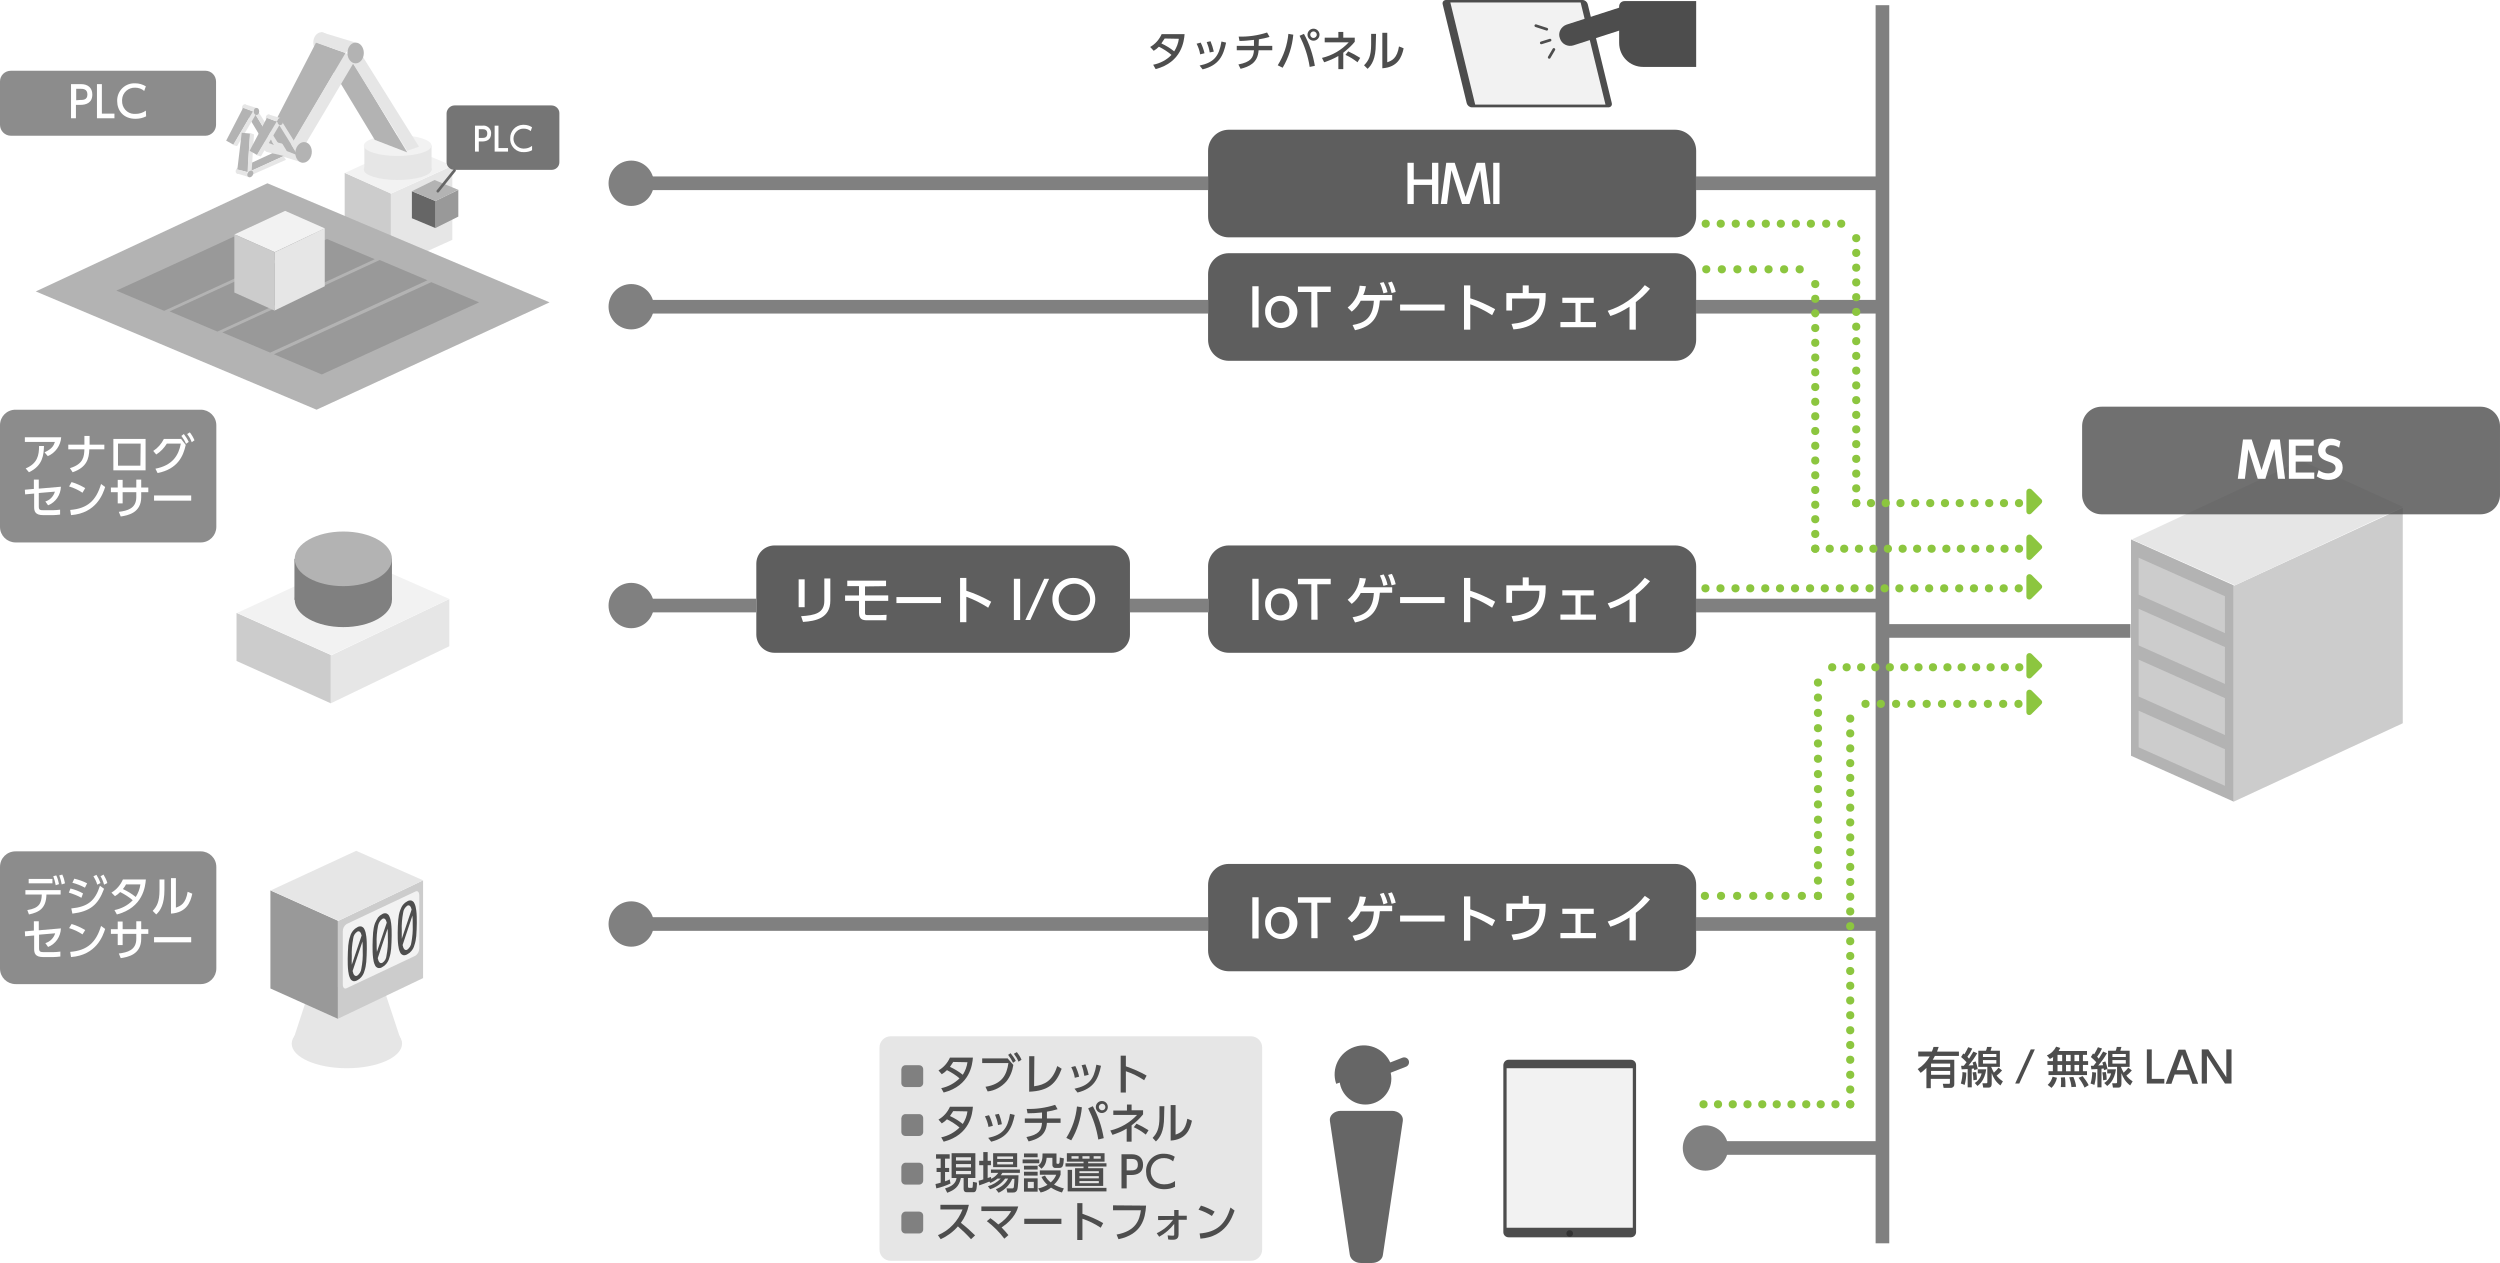 <?xml version="1.0" encoding="utf-8"?>
<!-- Generator: Adobe Illustrator 24.2.1, SVG Export Plug-In . SVG Version: 6.00 Build 0)  -->
<svg version="1.1" id="レイヤー_1" xmlns="http://www.w3.org/2000/svg" xmlns:xlink="http://www.w3.org/1999/xlink" x="0px"
	 y="0px" viewBox="0 0 915.3 462.4" style="enable-background:new 0 0 915.3 462.4;" xml:space="preserve">
<style type="text/css">
	.st0{fill:none;stroke:#808080;stroke-width:5;stroke-miterlimit:10;}
	.st1{fill:#808080;}
	.st2{fill:#E6E6E6;}
	.st3{fill:#666666;}
	.st4{fill-rule:evenodd;clip-rule:evenodd;fill:#666666;}
	.st5{fill:none;stroke:#666666;stroke-width:3.55;stroke-linecap:round;stroke-miterlimit:10;}
	.st6{fill-rule:evenodd;clip-rule:evenodd;fill:#E6E6E6;}
	.st7{fill-rule:evenodd;clip-rule:evenodd;fill:#CCCCCC;}
	.st8{fill-rule:evenodd;clip-rule:evenodd;fill:#F2F2F2;}
	.st9{fill:#F2F2F2;}
	.st10{fill-rule:evenodd;clip-rule:evenodd;fill:#B3B3B3;}
	.st11{fill:#B3B3B3;}
	.st12{fill-rule:evenodd;clip-rule:evenodd;fill:#999999;}
	.st13{opacity:0.9;fill:#808080;enable-background:new    ;}
	.st14{opacity:0.9;fill:#4D4D4D;enable-background:new    ;}
	.st15{fill:#FFFFFF;}
	.st16{opacity:0.9;fill:#666666;enable-background:new    ;}
	.st17{fill:#4D4D4D;}
	.st18{fill:none;stroke:#666666;stroke-linecap:round;stroke-miterlimit:10;}
	.st19{fill:#333333;}
	.st20{opacity:0.8;fill:#4D4D4D;enable-background:new    ;}
	.st21{fill:none;stroke:#4D4D4D;stroke-linecap:round;stroke-miterlimit:10;}
	.st22{fill:#8CC63F;}
	.st23{fill:none;}
	.st24{clip-path:url(#SVGID_2_);}
	.st25{clip-path:url(#SVGID_4_);}
	.st26{clip-path:url(#SVGID_6_);}
	.st27{clip-path:url(#SVGID_8_);}
	.st28{clip-path:url(#SVGID_10_);}
	.st29{clip-path:url(#SVGID_12_);}
	.st30{clip-path:url(#SVGID_14_);}
	.st31{clip-path:url(#SVGID_16_);}
</style>
<g id="レイヤー_2_1_">
	<g id="レイヤー_1-2">
		<line class="st0" x1="230.7" y1="67.1" x2="442.3" y2="67.1"/>
		<circle class="st1" cx="231.1" cy="67.1" r="8.3"/>
		<path class="st2" d="M326.1,379.4H458c2.2,0,4.1,1.8,4.1,4.1v74c0,2.2-1.8,4.1-4.1,4.1H326.1c-2.2,0-4.1-1.8-4.1-4.1v-74
			C322,381.2,323.9,379.4,326.1,379.4z"/>
		<circle class="st3" cx="499.9" cy="394.9" r="9.5"/>
		<path class="st4" d="M498.2,462.4h4.1c2,0,3.8-1.2,4-2.9l7.3-49.1c0.3-2-1.6-3.7-4-3.7h-18.7c-2.4,0-4.3,1.7-4,3.7l7.3,49.1
			C494.5,461.1,496.2,462.4,498.2,462.4z"/>
		<line class="st5" x1="514.1" y1="388.9" x2="498.7" y2="394.9"/>
		<path class="st3" d="M495.9,383.3c5.6-1.9,11.6,1.1,13.5,6.7c0,0,0,0,0,0l-20.2,6.8C487.3,391.2,490.3,385.2,495.9,383.3
			C495.8,383.3,495.8,383.3,495.9,383.3z"/>
		<ellipse class="st2" cx="98.6" cy="52" rx="3" ry="3.8"/>
		<ellipse class="st2" cx="117.7" cy="15.6" rx="3" ry="3.8"/>
		<polygon class="st6" points="165.6,60.7 143.1,70.9 143.1,98 165.6,87.8 		"/>
		<polygon class="st7" points="126.2,63.3 143.1,70.8 143.1,98 126.2,90.4 		"/>
		<polygon class="st8" points="148.1,53.3 126.3,63.3 143.1,70.9 165.6,60.7 		"/>
		<rect x="133.4" y="53.3" class="st2" width="24.6" height="9"/>
		<ellipse class="st2" cx="145.6" cy="62.1" rx="12.4" ry="3.8"/>
		<ellipse class="st9" cx="145.6" cy="53.3" rx="12.4" ry="3.8"/>
		<polygon class="st10" points="115.7,15.6 127.6,20.2 149.1,55.8 137.2,51.2 		"/>
		<polygon class="st6" points="131.6,18.8 127.3,20.2 149.1,55.2 153.4,53.7 		"/>
		<polygon class="st10" points="97.4,51 105.4,55.4 126.5,19.4 115.7,15.6 		"/>
		<polygon class="st6" points="109.3,57 105,55.7 126.5,19.4 130.3,21.6 		"/>
		<polygon class="st6" points="130.2,15.6 117.7,11.8 115.7,15.6 126.5,19.4 		"/>
		<ellipse class="st11" cx="130.2" cy="19.4" rx="3" ry="3.8"/>
		<polygon class="st6" points="113.9,55.2 99.3,51.6 97.4,55.4 110.9,59.6 		"/>
		<ellipse class="st2" cx="89.6" cy="39.5" rx="1" ry="1.3"/>
		<polygon class="st10" points="89,39.5 93,41 100.3,53.1 96.3,51.6 		"/>
		<polygon class="st6" points="94.4,40.6 92.9,41 100.3,52.9 101.8,52.4 		"/>
		<polygon class="st10" points="82.8,51.5 85.5,53 92.6,40.8 89,39.5 		"/>
		<polygon class="st6" points="86.8,53.5 85.3,53.1 92.6,40.8 93.9,41.5 		"/>
		<polygon class="st6" points="93.9,39.5 89.6,38.2 89,39.5 92.6,40.8 		"/>
		<ellipse class="st11" cx="93.9" cy="40.8" rx="1" ry="1.3"/>
		<ellipse transform="matrix(0.56 -0.828 0.828 0.56 -13.223 99.857)" class="st2" cx="87.4" cy="62.4" rx="1.3" ry="1"/>
		<polygon class="st10" points="86.9,62 91.1,63 103.9,57.1 99.7,56.1 		"/>
		<polygon class="st6" points="92,64.1 91.1,62.9 103.8,57.2 104.7,58.5 		"/>
		<polygon class="st10" points="88.5,48.6 91.6,48.9 90.6,63 86.9,62 		"/>
		<polygon class="st6" points="93,49.2 91.5,48.7 90.6,63 92.1,63.1 		"/>
		<polygon class="st6" points="91,64.8 86.7,63.5 86.9,62 90.6,63 		"/>
		<ellipse transform="matrix(0.56 -0.828 0.828 0.56 -12.45 103.948)" class="st11" cx="91.7" cy="63.7" rx="1.3" ry="1"/>
		<ellipse class="st2" cx="98.3" cy="43.2" rx="1" ry="1.3"/>
		<polygon class="st10" points="97.7,43.2 101.7,44.8 109,56.9 105,55.3 		"/>
		<polygon class="st6" points="103.1,44.3 101.6,44.8 109,56.7 110.5,56.2 		"/>
		<polygon class="st10" points="91.4,55.2 94.2,56.8 101.3,44.5 97.7,43.2 		"/>
		<polygon class="st6" points="95.5,57.3 94,56.8 101.3,44.5 102.6,45.3 		"/>
		<polygon class="st6" points="102.6,43.2 98.3,41.9 97.7,43.2 101.3,44.5 		"/>
		<ellipse class="st11" cx="102.6" cy="44.5" rx="1" ry="1.3"/>
		<ellipse transform="matrix(0.133 -0.991 0.991 0.133 41.072 158.475)" class="st11" cx="111.1" cy="55.8" rx="3.8" ry="3"/>
		<polygon class="st12" points="167.8,69.5 159.4,73.6 159.4,83.5 167.8,79.3 		"/>
		<polygon class="st4" points="150.8,70 159.4,73.6 159.4,83.5 150.8,79.9 		"/>
		<polygon class="st10" points="159.1,65.9 150.8,70 159.4,73.6 167.8,69.5 		"/>
		<path class="st13" d="M4,25.9h71.2c2.2,0,3.9,1.8,3.9,4v15.8c0,2.2-1.8,4-3.9,4H4c-2.2,0-4-1.8-4-4V29.8C0,27.6,1.8,25.9,4,25.9z"
			/>
		<path class="st14" d="M449.9,47.5h163.4c4.2,0,7.7,3.4,7.7,7.7v24c0,4.2-3.4,7.7-7.7,7.7H449.9c-4.2,0-7.6-3.4-7.6-7.7v-24
			C442.3,50.9,445.7,47.5,449.9,47.5z"/>
		<path class="st15" d="M29.7,30.8c2.4,0,4.1,1.3,4.1,3.8c0,3.1-2.3,3.8-4.4,3.8h-1.6v4.9H26V30.8H29.7z M29.3,36.6
			c1.1,0,2.7,0,2.7-2s-1.5-2.1-2.7-2.1h-1.4v4.2L29.3,36.6z"/>
		<path class="st15" d="M37.3,30.8v10.8h4.6v1.7h-6.4V30.8H37.3z"/>
		<path class="st15" d="M53.5,42.6c-1.2,0.6-2.5,0.9-3.9,0.9c-4.4,0-6.7-3-6.7-6.5c-0.1-3.5,2.6-6.4,6.1-6.5c0.2,0,0.3,0,0.5,0
			c1.4,0,2.7,0.4,3.9,1.1l-0.6,1.7c-0.9-0.8-2.1-1.2-3.3-1.2c-2.5-0.1-4.7,1.8-4.8,4.4c0,0.1,0,0.3,0,0.4c-0.1,2.5,1.8,4.7,4.3,4.8
			c0.2,0,0.4,0,0.6,0c1.4,0,2.7-0.4,3.8-1.2L53.5,42.6z"/>
		<path class="st16" d="M166.4,38.6h35.5c1.6,0,2.9,1.3,2.9,2.8v18c0,1.6-1.3,2.8-2.9,2.8h-35.5c-1.6,0-2.9-1.3-2.9-2.8v-18
			C163.6,39.9,164.9,38.6,166.4,38.6z"/>
		<path class="st15" d="M176.7,46c1.5-0.2,2.9,0.9,3.1,2.4c0,0.2,0,0.3,0,0.5c0,2.3-1.7,2.9-3.3,2.9h-1.2v3.7h-1.4V46H176.7z
			 M176.4,50.5c0.8,0,2,0,2-1.6s-1.2-1.6-2-1.6h-1.1v3.2H176.4z"/>
		<path class="st15" d="M182.5,46v8.2h3.5v1.3h-4.9V46H182.5z"/>
		<path class="st15" d="M194.8,55c-0.9,0.5-1.9,0.7-2.9,0.7c-2.6,0.2-4.9-1.8-5.1-4.4c0-0.2,0-0.4,0-0.6c-0.1-2.7,2-4.9,4.6-5
			c0.1,0,0.3,0,0.4,0c1.1,0,2.1,0.3,3,0.9l-0.5,1.4c-0.7-0.6-1.6-0.9-2.5-0.9c-2-0.1-3.7,1.5-3.8,3.5c-0.1,2,1.5,3.7,3.5,3.8
			c0.1,0,0.2,0,0.4,0c1,0,2-0.3,2.9-1V55z"/>
		<path class="st15" d="M538,74.7h-2.7l-3.9-12.4l-1.6,12.4h-2.3l2-15.1h3.1l4,12.5l4-12.5h3.1l2,15.1h-2.3l-1.5-12.4L538,74.7z"/>
		<path class="st15" d="M524.3,65.7v-6.1h2.3v15.1h-2.3v-7h-6.7v7h-2.3V59.6h2.3v6.1H524.3z"/>
		<path class="st15" d="M549,59.6v15.1h-2.3V59.6H549z"/>
		<path class="st14" d="M449.9,92.7h163.4c4.2,0,7.7,3.4,7.7,7.7v24c0,4.2-3.4,7.7-7.7,7.7H449.9c-4.2,0-7.6-3.4-7.6-7.7v-24
			C442.3,96.1,445.7,92.7,449.9,92.7z"/>
		<path class="st15" d="M460.8,104.8v15.1h-2.3v-15.1H460.8z"/>
		<path class="st15" d="M468.7,108.3c3.3-0.2,6.1,2.3,6.3,5.5c0.2,3.3-2.3,6.1-5.5,6.3c-3.3,0.2-6.1-2.3-6.3-5.5c0-0.1,0-0.3,0-0.4
			c-0.2-3.1,2.2-5.7,5.2-5.9C468.5,108.3,468.6,108.3,468.7,108.3z M468.7,118.2c1.4,0,3.4-0.9,3.4-4s-2-4-3.4-4s-3.4,0.9-3.4,4
			S467.3,118.2,468.7,118.2z"/>
		<path class="st15" d="M482.4,119.9h-2.3v-13h-4.9v-2h12v2h-4.9L482.4,119.9z"/>
		<path class="st15" d="M495.2,119c3.8-0.7,7.4-2,7.8-8.9h-4.8c-0.8,1.6-1.9,2.9-3.3,4l-1.5-1.5c2.5-2,4.1-4.8,4.4-8l2.3,0.2
			c-0.2,1.1-0.5,2.2-1,3.2h10.6v2h-4.5c-0.5,5.9-2.5,9.5-9.1,10.9L495.2,119z M506.6,103.3c0.6,1.2,1.1,2.4,1.4,3.7l-1.5,0.4
			c-0.3-1.3-0.7-2.6-1.3-3.8L506.6,103.3z M509.6,103.1c0.6,1.2,1.1,2.4,1.4,3.8l-1.5,0.4c-0.3-1.3-0.7-2.6-1.3-3.8L509.6,103.1z"/>
		<path class="st15" d="M528.9,111.5v2.2h-16.3v-2.2H528.9z"/>
		<path class="st15" d="M546.3,115.4c-2.5-1.6-5.2-3-8-4v9.3H536v-16.2h2.3v4.7c3.2,1,6.2,2.4,9.1,4L546.3,115.4z"/>
		<path class="st15" d="M565.9,107.3v1.2c0,8.6-5.2,11.6-11.8,12.1l-0.7-2c6.4-0.6,10.2-3,10.2-9v-0.3h-10v4.4h-2.1v-6.4h6v-2.8h2.2
			v2.8L565.9,107.3z"/>
		<path class="st15" d="M578.7,117.9h5.6v1.9h-13v-1.9h5.5v-7H572V109h11.5v1.9h-4.8L578.7,117.9z"/>
		<path class="st15" d="M598.9,120.7h-2.3v-8.4c-2.2,1.4-4.5,2.6-7,3.4l-1-1.9c5.4-1.7,10.1-5,13.6-9.4l1.9,1.3
			c-1.5,1.8-3.3,3.5-5.2,4.9L598.9,120.7z"/>
		<path class="st14" d="M449.9,199.7h163.4c4.2,0,7.7,3.4,7.7,7.6v24.1c0,4.2-3.4,7.6-7.7,7.6H449.9c-4.2,0-7.6-3.4-7.6-7.6v-24.1
			C442.3,203.2,445.7,199.7,449.9,199.7z"/>
		<path class="st15" d="M460.8,211.9v15.1h-2.3v-15.1H460.8z"/>
		<path class="st15" d="M468.7,215.4c3.3-0.2,6.1,2.3,6.3,5.5s-2.3,6.1-5.5,6.3c-3.3,0.2-6.1-2.3-6.3-5.5c0-0.1,0-0.3,0-0.4
			c-0.2-3.1,2.2-5.7,5.2-5.9C468.5,215.4,468.6,215.4,468.7,215.4z M468.7,225.3c1.4,0,3.4-0.9,3.4-4s-2-4-3.4-4s-3.4,0.9-3.4,4
			S467.3,225.3,468.7,225.3z"/>
		<path class="st15" d="M482.4,226.9h-2.3v-13h-4.9v-2h12v2h-4.9L482.4,226.9z"/>
		<path class="st15" d="M495.2,226c3.8-0.7,7.4-2,7.8-8.9h-4.8c-0.8,1.6-1.9,2.9-3.3,4l-1.5-1.5c2.5-2,4.1-4.8,4.4-8l2.3,0.2
			c-0.2,1.1-0.5,2.2-1,3.2h10.6v2h-4.5c-0.5,5.9-2.5,9.5-9.1,10.9L495.2,226z M506.6,210.3c0.6,1.2,1.1,2.4,1.4,3.8l-1.5,0.4
			c-0.3-1.3-0.7-2.6-1.3-3.8L506.6,210.3z M509.6,210.1c0.6,1.2,1.1,2.5,1.4,3.8l-1.5,0.4c-0.3-1.3-0.7-2.6-1.3-3.8L509.6,210.1z"/>
		<path class="st15" d="M528.9,218.6v2.2h-16.3v-2.2H528.9z"/>
		<path class="st15" d="M546.3,222.5c-2.5-1.6-5.2-3-8-4v9.3H536v-16.2h2.3v4.7c3.2,1,6.2,2.4,9.1,4L546.3,222.5z"/>
		<path class="st15" d="M565.9,214.3v1.2c0,8.6-5.2,11.6-11.8,12.1l-0.7-2c6.4-0.6,10.2-2.9,10.2-9v-0.3h-10v4.4h-2.1v-6.4h6v-2.9
			h2.2v2.9L565.9,214.3z"/>
		<path class="st15" d="M578.7,225h5.6v1.9h-13V225h5.5v-7H572v-1.9h11.5v1.9h-4.8L578.7,225z"/>
		<path class="st15" d="M598.9,227.8h-2.3v-8.4c-2.2,1.4-4.5,2.6-7,3.4l-1-1.9c5.4-1.7,10.1-5,13.6-9.4l1.9,1.3
			c-1.5,1.8-3.3,3.5-5.2,4.9L598.9,227.8z"/>
		<path class="st14" d="M283.6,199.7H407c3.7,0,6.7,3,6.7,6.7v25.9c0,3.7-3,6.7-6.7,6.7H283.6c-3.7,0-6.7-3-6.7-6.7v-25.9
			C276.9,202.7,279.9,199.7,283.6,199.7z"/>
		<path class="st15" d="M294.6,222.3h-2.2v-10.2h2.2V222.3z M304,219.9c0,6.4-5.3,7.5-10,7.8l-0.7-2.1c5-0.3,8.5-1.1,8.5-5.6v-8.2
			h2.2L304,219.9z"/>
		<path class="st15" d="M316.7,214.7v3.3h8.5v2h-8.5v4.4c0,0.6,0.1,0.8,1,0.8h3.7c0.3,0,1.6,0,3.2-0.1l-0.1,2h-7.1
			c-1.6,0-2.9-0.4-2.9-2.7V220h-5.1v-2h5.1v-3.4h-4.3v-2h14.2v2L316.7,214.7z"/>
		<path class="st15" d="M344.5,218.6v2.2h-16.3v-2.2H344.5z"/>
		<path class="st15" d="M361.8,222.5c-2.5-1.6-5.2-3-8-4v9.3h-2.3v-16.2h2.3v4.7c3.2,1,6.2,2.4,9.1,4L361.8,222.5z"/>
		<path class="st15" d="M373.5,211.9v15.1h-2.3v-15.1H373.5z"/>
		<path class="st15" d="M384.1,211.9l-6.9,15.1h-1.8l6.9-15.1H384.1z"/>
		<path class="st15" d="M393.1,211.6c4.3,0,7.9,3.5,7.9,7.8c0,4.3-3.5,7.9-7.8,7.9c-4.3,0-7.9-3.5-7.9-7.8c0,0,0,0,0-0.1
			c-0.1-4.2,3.1-7.7,7.3-7.8C392.8,211.6,393,211.6,393.1,211.6z M393.1,225.2c3.2,0.1,5.9-2.4,6-5.5s-2.4-5.9-5.5-6
			c-3.2-0.1-5.9,2.4-6,5.5c0,0.1,0,0.1,0,0.2c-0.1,3.1,2.3,5.7,5.4,5.8C393.1,225.2,393.1,225.2,393.1,225.2z"/>
		<path class="st14" d="M449.9,316.3h163.4c4.2,0,7.7,3.4,7.7,7.6V348c0,4.2-3.4,7.6-7.7,7.6H449.9c-4.2,0-7.6-3.4-7.6-7.6V324
			C442.3,319.7,445.7,316.3,449.9,316.3z"/>
		<path class="st15" d="M460.8,328.5v15.1h-2.3v-15.1H460.8z"/>
		<path class="st15" d="M468.7,332c3.3-0.2,6.1,2.3,6.3,5.5s-2.3,6.1-5.5,6.3s-6.1-2.3-6.3-5.5c0-0.1,0-0.3,0-0.4
			c-0.2-3.1,2.2-5.7,5.2-5.9C468.5,332,468.6,332,468.7,332z M468.7,341.9c1.4,0,3.4-0.9,3.4-4s-2-4-3.4-4s-3.4,0.9-3.4,4
			S467.3,341.9,468.7,341.9L468.7,341.9z"/>
		<path class="st15" d="M482.4,343.5h-2.3v-13h-4.9v-2h12v2h-4.9L482.4,343.5z"/>
		<path class="st15" d="M495.2,342.6c3.8-0.7,7.4-2,7.8-8.9h-4.8c-0.8,1.6-1.9,2.9-3.3,4l-1.5-1.5c2.5-2,4.1-4.8,4.4-8l2.3,0.2
			c-0.2,1.1-0.5,2.2-1,3.2h10.6v2h-4.5c-0.5,5.9-2.5,9.5-9.1,10.9L495.2,342.6z M506.6,326.9c0.6,1.2,1.1,2.4,1.4,3.7l-1.5,0.5
			c-0.3-1.3-0.7-2.6-1.3-3.8L506.6,326.9z M509.6,326.7c0.6,1.2,1.1,2.5,1.4,3.8l-1.5,0.4c-0.3-1.3-0.7-2.6-1.3-3.8L509.6,326.7z"/>
		<path class="st15" d="M528.9,335.2v2.2h-16.3v-2.2H528.9z"/>
		<path class="st15" d="M546.3,339.1c-2.5-1.6-5.2-3-8-4v9.3H536v-16.2h2.3v4.7c3.2,1,6.2,2.4,9.1,4L546.3,339.1z"/>
		<path class="st15" d="M565.9,330.9v1.2c0,8.6-5.2,11.6-11.8,12.1l-0.7-2c6.4-0.6,10.2-3,10.2-9v-0.4h-10v4.4h-2.1v-6.4h6V328h2.2
			v2.9H565.9z"/>
		<path class="st15" d="M578.7,341.6h5.6v1.9h-13v-1.9h5.5v-7H572v-1.9h11.5v1.9h-4.8L578.7,341.6z"/>
		<path class="st15" d="M598.9,344.3h-2.3v-8.4c-2.2,1.4-4.5,2.6-7,3.4l-1-1.9c5.4-1.7,10.1-5,13.6-9.4l1.9,1.3
			c-1.5,1.8-3.3,3.5-5.2,4.9L598.9,344.3z"/>
		<path class="st13" d="M5.7,150h67.8c3.1,0,5.7,2.5,5.7,5.7v37.2c0,3.1-2.5,5.7-5.7,5.7H5.7c-3.1,0-5.7-2.5-5.7-5.7v-37.2
			C0,152.5,2.5,150,5.7,150z"/>
		<path class="st15" d="M22.4,160.1c-0.2,3-2.1,5.7-4.9,6.9l-1.2-1.4c2.7-1.2,3.4-2.5,3.8-3.8h-11v-1.7L22.4,160.1z M9.4,171.5
			c4.3-1.8,4.9-4.8,4.9-8.2h1.8c-0.1,3.2-0.4,7.2-5.5,9.6L9.4,171.5z"/>
		<path class="st15" d="M38.2,162.8v1.7h-5.5c-0.1,3.4-0.9,6.6-6.1,8.4l-1-1.5c5-1.5,5.2-4.3,5.3-6.9H25v-1.7h5.9v-3.2h1.9v3.2H38.2
			z"/>
		<path class="st15" d="M53.3,160.7v11.5H41.5v-11.5H53.3z M51.5,162.4h-8.3v8.1h8.2L51.5,162.4z"/>
		<path class="st15" d="M56.9,171.6c6.2-1.2,8.5-4.8,9.3-9.2h-5.1c-1,1.6-2.3,3-3.9,4l-1.1-1.3c1.7-1.1,3-2.6,3.9-4.4h6.3l1.7,2.2
			c-0.9,4.1-2.9,8.8-10.3,10.3L56.9,171.6z M67.3,158.9c0.7,0.9,1.3,1.8,1.8,2.9l-1,0.7c-0.4-1-1-2-1.7-2.9L67.3,158.9z M69.5,158.3
			c0.7,0.9,1.3,1.9,1.7,2.9l-1,0.7c-0.4-1.1-1-2.1-1.7-3L69.5,158.3z"/>
		<path class="st15" d="M9.2,181l-0.1-1.7l3.3-0.3v-3.4h1.8v3.3l8.1-0.7c-0.1,3-1.9,5.7-4.7,6.8l-1-1.4c1.7-0.5,3-1.9,3.5-3.6
			l-5.9,0.5v4.9c0,1.3,0.4,1.4,1.8,1.4h3.3c0.9,0,1.8-0.1,2.7-0.2v1.8c-0.9,0.1-1.8,0.2-2.6,0.2h-3.6c-3,0-3.3-1.5-3.3-3v-4.9
			L9.2,181z"/>
		<path class="st15" d="M30.2,180.4c-1.5-1-3.2-1.8-4.9-2.3l0.9-1.6c1.8,0.5,3.4,1.3,5,2.2L30.2,180.4z M25.7,186.7
			c6.3-0.5,9.5-3.4,11.3-9.5l1.5,1.1c-0.8,2.5-3.2,9.6-12.5,10.3L25.7,186.7z"/>
		<path class="st15" d="M54.3,178.5v1.7h-2.6v1.8c0,5.8-4.9,6.7-7.5,7.1l-0.7-1.7c3.1-0.4,6.4-1.2,6.4-5.4v-1.8h-5v4.1h-1.8v-4.1
			h-2.5v-1.7h2.5v-2.8h1.8v2.8h5v-2.9h1.8v2.9L54.3,178.5z"/>
		<path class="st15" d="M70,181.4v1.9H56.4v-1.9H70z"/>
		<path class="st13" d="M5.7,311.7h67.8c3.1,0,5.7,2.5,5.7,5.7v37.2c0,3.1-2.5,5.7-5.7,5.7H5.7c-3.1,0-5.7-2.5-5.7-5.7v-37.2
			C0,314.2,2.5,311.7,5.7,311.7z"/>
		<path class="st15" d="M10,333.2c4.3-0.7,5.2-2.4,5.3-5.7h-6v-1.6h12.9v1.6H17c-0.1,5-2.6,6.5-6.4,7.3L10,333.2z M19.2,321.8v1.6
			h-8.7v-1.6H19.2z M20.6,320.5c0.5,1,0.8,2.1,1,3.2l-1.2,0.4c-0.2-1.1-0.5-2.2-0.9-3.3L20.6,320.5z M22.8,320.2
			c0.5,1,0.8,2.1,1,3.2l-1.2,0.4c-0.2-1.1-0.5-2.2-0.9-3.3L22.8,320.2z"/>
		<path class="st15" d="M29.8,328.7c-1.4-0.8-3-1.4-4.6-1.9l0.6-1.5c1.6,0.4,3.2,1,4.6,1.8L29.8,328.7z M26.1,332.6
			c6-0.6,8.7-2.7,10.5-8.3l1.5,1.1c-2.2,6-5.2,8.3-11.6,9.1L26.1,332.6z M31.1,325c-1.5-0.8-3-1.4-4.6-1.8l0.7-1.5
			c1.6,0.4,3.2,0.9,4.7,1.7L31.1,325z M35.3,320.3c0.6,0.9,1.1,1.9,1.5,3l-1.2,0.6c-0.3-1.1-0.8-2.1-1.4-3.1L35.3,320.3z
			 M37.9,320.2c0.6,1,1.1,2,1.4,3.1l-1.2,0.6c-0.3-1.1-0.7-2.1-1.3-3.1L37.9,320.2z"/>
		<path class="st15" d="M40.8,326.8c1.9-1.1,3.3-2.8,4.2-4.8h8.4c-0.2,2.5-1,10.3-10.6,12.8l-0.9-1.6c2.5-0.5,4.9-1.7,6.7-3.6
			c-1.4-1.2-3-2.2-4.6-3c-0.6,0.6-1.2,1.1-1.9,1.5L40.8,326.8z M46.2,323.7c-0.3,0.6-0.7,1.2-1.2,1.8c1.7,0.8,3.2,1.7,4.7,2.9
			c0.9-1.4,1.5-3,1.7-4.6H46.2z"/>
		<path class="st15" d="M60.2,325.7c0,5.5-1.5,7.7-3,9.1l-1.3-1.3c1.5-1.6,2.5-3.3,2.5-7.6v-3.9h1.8L60.2,325.7z M64.4,332.3
			c1.7-0.6,3.6-1.4,4.3-5.8l1.7,0.7c-0.7,3.2-2.1,6.9-7.8,7.3v-13h1.8V332.3z"/>
		<path class="st15" d="M9.2,342.8L9.1,341l3.3-0.3v-3.4h1.8v3.3l8.1-0.7c-0.1,3-1.9,5.7-4.7,6.8l-1-1.4c1.7-0.5,3.1-1.9,3.6-3.6
			l-5.9,0.5v4.9c0,1.3,0.4,1.5,1.8,1.5h3.3c0.9,0,1.8-0.1,2.7-0.2v1.8c-0.9,0.1-1.8,0.2-2.6,0.2h-3.7c-3,0-3.3-1.5-3.3-3v-4.9
			L9.2,342.8z"/>
		<path class="st15" d="M30.2,342.1c-1.5-1-3.2-1.8-4.9-2.3l0.9-1.5c1.8,0.5,3.4,1.3,5,2.2L30.2,342.1z M25.7,348.5
			c6.3-0.5,9.5-3.5,11.3-9.5l1.5,1.1c-0.8,2.5-3.2,9.6-12.5,10.3L25.7,348.5z"/>
		<path class="st15" d="M54.3,340.2v1.7h-2.6v1.8c0,5.8-4.9,6.7-7.5,7.1l-0.7-1.7c3.1-0.4,6.4-1.2,6.4-5.4v-1.8h-5v4.1h-1.8v-4.1
			h-2.5v-1.7h2.5v-2.8h1.8v2.8h5v-2.9h1.8v2.9H54.3z"/>
		<path class="st15" d="M70,343.1v1.9H56.4v-1.9H70z"/>
		<path class="st17" d="M343.6,391.9c1.9-1.1,3.3-2.7,4.2-4.7h8.4c-0.2,2.5-1,10.3-10.7,12.8l-0.9-1.6c2.5-0.5,4.9-1.8,6.7-3.6
			c-1.4-1.2-3-2.2-4.6-3c-0.6,0.6-1.2,1.1-1.9,1.5L343.6,391.9z M349,388.8c-0.4,0.6-0.8,1.2-1.2,1.8c1.7,0.8,3.2,1.7,4.7,2.9
			c0.9-1.4,1.5-3,1.7-4.6L349,388.8z"/>
		<path class="st17" d="M369,387.6l2,2.3c-0.3,2.2-1.2,4.4-2.6,6.1c-1.8,2-4.2,3.3-6.8,3.6l-0.8-1.7c6.2-1,7.8-4.5,8.4-8.7h-9.6
			v-1.7H369z M370,385.6c0.7,0.9,1.4,1.8,1.9,2.8l-1,0.7c-0.5-1-1.1-2-1.8-2.9L370,385.6z M372.3,385.2c0.7,0.9,1.3,1.8,1.7,2.8
			l-1.1,0.7c-0.4-1-1-2-1.7-2.9L372.3,385.2z"/>
		<path class="st17" d="M378.6,397.7c4-0.5,6.8-2.1,8.5-7.4l1.6,1c-2,5.4-4.8,8.1-11.9,8.4v-13h1.9L378.6,397.7z"/>
		<path class="st17" d="M393.5,394.6c-0.2-1.4-0.7-2.7-1.3-3.9l1.5-0.4c0.6,1.2,1.1,2.6,1.4,3.9L393.5,394.6z M393.4,398.6
			c5.1-1.1,7.1-3.2,8-8.8l1.7,0.4c-1,4.8-2.6,8.3-8.6,9.8L393.4,398.6z M397,393.9c-0.2-1.3-0.5-2.6-1-3.9l1.4-0.3
			c0.5,1.2,0.9,2.5,1.2,3.8L397,393.9z"/>
		<path class="st17" d="M418.9,395.5c-2.1-1.4-4.3-2.5-6.7-3.3v7.8h-1.9v-13.5h1.9v3.9c2.6,0.9,5.2,2,7.6,3.4L418.9,395.5z"/>
		<path class="st17" d="M343.6,409.9c1.9-1.1,3.3-2.7,4.2-4.7h8.4c-0.2,2.5-1,10.3-10.7,12.8l-0.9-1.6c2.5-0.5,4.9-1.8,6.7-3.6
			c-1.4-1.2-3-2.2-4.6-3c-0.6,0.6-1.2,1.1-1.9,1.5L343.6,409.9z M349,406.8c-0.4,0.6-0.8,1.2-1.2,1.8c1.7,0.8,3.2,1.7,4.7,2.9
			c0.9-1.4,1.5-3,1.7-4.6L349,406.8z"/>
		<path class="st17" d="M361.9,412.6c-0.2-1.4-0.7-2.7-1.3-3.9l1.5-0.4c0.6,1.2,1.1,2.6,1.4,3.9L361.9,412.6z M361.8,416.6
			c5.1-1.1,7.1-3.2,8-8.8l1.7,0.4c-1,4.8-2.6,8.3-8.6,9.8L361.8,416.6z M365.4,411.9c-0.2-1.3-0.6-2.6-1.1-3.8l1.4-0.3
			c0.5,1.2,0.9,2.5,1.1,3.8L365.4,411.9z"/>
		<path class="st17" d="M383.3,409.5h5v1.6h-5c-0.3,4.7-3.5,6-6.7,6.8l-0.8-1.6c4.6-0.9,5.5-2.5,5.7-5.2h-6.3v-1.6h6.3v-2.2
			c-1.8,0.2-3.6,0.3-5.3,0.3l-0.3-1.6c3.5,0.1,7-0.4,10.4-1.5l0.9,1.6c-1.3,0.4-2.6,0.7-3.9,0.9L383.3,409.5z"/>
		<path class="st17" d="M396.1,405.4c-0.4,4.3-1.7,8.4-3.9,12.1l-1.8-0.9c2.2-3.5,3.5-7.4,3.9-11.5L396.1,405.4z M402.1,417.2
			c-0.6-4-1.9-7.8-3.7-11.4l1.7-0.8c2,3.6,3.3,7.6,4,11.7L402.1,417.2z M405.6,405.3c0,1.2-1,2.2-2.2,2.2c-1.2,0-2.2-1-2.2-2.2
			c0-1.2,1-2.2,2.2-2.2c0,0,0,0,0,0C404.7,403.1,405.6,404.1,405.6,405.3L405.6,405.3z M402.3,405.3c0,0.6,0.5,1.2,1.2,1.2
			s1.2-0.5,1.2-1.2c0-0.6-0.5-1.2-1.2-1.2C402.8,404.2,402.3,404.7,402.3,405.3L402.3,405.3z"/>
		<path class="st17" d="M412.5,404.4h1.8v2.1h4.2v1.5c-1.2,1.5-2.7,2.9-4.2,4v6h-1.8v-4.8c-1.6,1-3.4,1.7-5.2,2.3l-0.8-1.6
			c3.8-0.9,7.2-2.9,9.8-5.7h-8.7v-1.6h5V404.4z M419.5,415.4c-1.4-1.1-2.8-2-4.4-2.7l1-1.3c1.5,0.7,3,1.5,4.4,2.4L419.5,415.4z"/>
		<path class="st17" d="M426.2,408.8c0,5.5-1.5,7.7-3,9.1l-1.2-1.3c1.5-1.6,2.5-3.3,2.5-7.6v-4h1.8L426.2,408.8z M430.4,415.4
			c1.7-0.6,3.6-1.4,4.3-5.8l1.7,0.7c-0.7,3.2-2.1,6.9-7.8,7.3v-13h1.8L430.4,415.4z"/>
		<path class="st17" d="M342.5,433.5c0.6-0.1,1.2-0.3,1.9-0.5v-3.9h-1.5v-1.5h1.5v-3.4h-1.7v-1.6h5v1.6H346v3.4h1.5v1.5H346v3.4
			c0.6-0.2,1.2-0.4,1.7-0.7l0.3,1.5c-1.7,0.8-3.4,1.4-5.2,1.8L342.5,433.5z M348.4,422.2h8.7v9.1h-2.7v3c0,0.5,0.1,0.6,0.5,0.6h0.8
			c0.3,0,0.4-0.1,0.4-0.4c0.1-0.6,0.1-1.2,0.1-1.8l1.5,0.3c-0.1,2.3-0.2,3.5-1.3,3.5h-2.3c-0.7,0-1.3-0.1-1.3-1.4v-3.8h-1
			c-0.7,3.3-2.4,4.4-5,5.4l-0.8-1.6c3.7-1,4.1-3,4.2-3.8h-1.8L348.4,422.2z M350,423.7v1.2h5.5v-1.2H350z M350,426.2v1.2h5.5v-1.2
			H350z M350,428.7v1.2h5.5v-1.2H350z"/>
		<path class="st17" d="M365.2,431.5c-0.8,0.7-1.7,1.2-2.6,1.6l-0.4-0.5c-1.2,0.5-2.5,1-3.7,1.4l-0.2-1.7c0.4-0.1,1.5-0.4,1.7-0.5
			v-5.2h-1.5V425h1.5v-3.2h1.6v3.2h1.2v1.6h-1.2v4.7c0.4-0.1,0.8-0.3,1.2-0.4l0.1,0.7c1-0.5,1.9-1.2,2.6-2.2h-2.7v-1.2h10.6v1.2
			h-6.4c-0.2,0.3-0.4,0.6-0.6,0.9h6.5c0,0.2-0.1,4.4-0.5,5.4c-0.2,0.6-0.9,1-1.5,0.9h-2.1l-0.3-1.5h2.1c0.5,0,0.5-0.2,0.6-0.6
			c0.1-0.6,0.2-2.5,0.2-2.9h-0.8c-1,2.3-2.8,4.1-5,5.1l-1-1.3c1.9-0.7,3.6-2.1,4.5-3.9H368c-1.4,1.9-3.3,3.2-5.5,3.9l-0.8-1.1
			c1.8-0.5,3.4-1.5,4.7-2.8L365.2,431.5z M363.6,422.2h8.8v5.1h-8.8V422.2z M365.1,423.4v0.9h5.8v-0.9H365.1z M365.1,425.4v0.9h5.8
			v-0.9H365.1z"/>
		<path class="st17" d="M380.5,424.5v1.4h-6.1v-1.4H380.5z M379.9,422.3v1.4h-5v-1.4H379.9z M379.9,426.8v1.4h-5v-1.4H379.9z
			 M379.9,429v1.4h-5V429L379.9,429z M379.9,431.4v4.9h-5v-4.9H379.9z M378.5,432.7h-2.2v2.3h2.2L378.5,432.7z M386.8,422.3v3.4
			c0,0.2,0,0.4,0.4,0.4h0.3c0.3,0,0.3-0.3,0.4-0.4c0.1-0.5,0.1-1.4,0.1-1.9l1.5,0.3c-0.1,2.8-0.5,3.5-1.6,3.5h-1.5
			c-0.5,0.1-1-0.3-1.1-0.9c0,0,0-0.1,0-0.1v-2.7h-2.1c-0.2,2.5-1.2,3.4-1.9,4l-1.2-1.2c1.4-0.9,1.6-2.4,1.6-4.4H386.8z M388.8,436.6
			c-1.4-0.4-2.8-1-4-1.8c-1.1,0.9-2.4,1.5-3.8,1.8l-0.9-1.5c1.2-0.2,2.3-0.7,3.4-1.3c-0.9-0.8-1.7-1.8-2.2-2.9l1.3-0.5
			c0.5,1,1.2,1.8,2.1,2.5c0.9-0.8,1.6-1.7,2-2.8h-6v-1.6h7.6v1.6c-0.5,1.4-1.3,2.6-2.4,3.6c1.1,0.6,2.3,1.1,3.6,1.4L388.8,436.6z"/>
		<path class="st17" d="M404.5,425.3h-6.1v0.6h6.7v1.2h-6.7v0.6h5.5v6.5h-10.3v-6.5h3.1v-0.6h-6.6v-1.2h6.6v-0.6h-6.1v-3.1h13.8
			V425.3z M405.1,434.9v1.3h-14.2v-7.9h1.6v6.6L405.1,434.9z M394.9,423.3h-2.6v0.9h2.6V423.3z M402.3,428.8h-7.1v0.7h7.1V428.8z
			 M402.3,430.6h-7.1v0.8h7.1V430.6z M402.3,432.4h-7.1v0.8h7.1V432.4z M398.9,423.3h-2.6v0.9h2.6V423.3z M403,423.3h-2.6v0.9h2.6
			L403,423.3z"/>
		<path class="st17" d="M414.4,422.6c2.4,0,4.1,1.3,4.1,3.8c0,3.1-2.3,3.8-4.4,3.8h-1.6v4.9h-1.9v-12.5H414.4z M413.9,428.5
			c1.1,0,2.7,0,2.7-2.1s-1.5-2.1-2.7-2.1h-1.4v4.2L413.9,428.5z"/>
		<path class="st17" d="M430.2,434.5c-1.2,0.6-2.5,0.9-3.9,0.9c-4.4,0-6.7-3-6.7-6.5c-0.1-3.5,2.6-6.4,6.1-6.5c0.2,0,0.3,0,0.5,0
			c1.4,0,2.8,0.4,3.9,1.1l-0.6,1.7c-0.9-0.8-2.1-1.2-3.3-1.2c-2.7-0.1-4.9,2-4.9,4.7c-0.1,2.7,2,4.9,4.7,4.9c0.1,0,0.3,0,0.4,0
			c1.4,0,2.7-0.4,3.8-1.2V434.5z"/>
		<path class="st17" d="M354.7,441.2c-0.5,2.4-1.5,4.6-2.9,6.5c1.8,1.4,3.6,3,5.2,4.6l-1.5,1.4c-1.5-1.7-3.1-3.2-4.8-4.7
			c-1.7,2-3.9,3.6-6.3,4.7l-1-1.5c4.2-1.7,7.4-5.2,9-9.4h-8.1v-1.7H354.7z"/>
		<path class="st17" d="M362.6,446c1,0.7,2,1.5,2.9,2.3c1.9-1.2,3.6-2.9,4.7-4.9h-10.9v-1.7h13.5c-0.3,1.1-1.3,4.5-6.1,7.7
			c0.9,0.9,1.7,1.8,2.5,2.8l-1.5,1.3c-1.8-2.4-4-4.6-6.4-6.4L362.6,446z"/>
		<path class="st17" d="M388.6,446.2v1.9H375v-1.9H388.6z"/>
		<path class="st17" d="M403,449.5c-2.1-1.4-4.3-2.5-6.7-3.3v7.8h-1.9v-13.5h1.9v3.9c2.6,0.9,5.2,2,7.6,3.4L403,449.5z"/>
		<path class="st17" d="M419.6,441.4c-0.3,4.8-1.6,10.5-10.1,12.3l-0.7-1.7c7.1-1.3,8.4-5.3,8.9-8.9h-10.2v-1.8L419.6,441.4z"/>
		<path class="st17" d="M424,446.7v-1.5h5.9V443h1.6v2.1h3v1.5h-3l0,5.4c0,1.9-1.5,1.9-2.2,1.9c-0.5,0-1.1,0-1.6-0.1l-0.2-1.5
			c0.6,0.1,1.9,0.1,1.9,0.1c0.5,0,0.5-0.1,0.5-0.6v-3.7c-1.5,1.9-3.3,3.5-5.5,4.7l-0.9-1.3c2.4-1.1,4.4-2.8,6-4.9L424,446.7z"/>
		<path class="st17" d="M443.7,445.2c-1.5-1-3.2-1.8-4.9-2.3l0.9-1.5c1.8,0.5,3.4,1.3,5,2.2L443.7,445.2z M439.2,451.6
			c6.3-0.5,9.5-3.4,11.3-9.5l1.5,1.1c-0.9,2.5-3.2,9.6-12.5,10.3L439.2,451.6z"/>
		<path class="st17" d="M421.1,17.2c1.9-1.1,3.3-2.7,4.2-4.7h8.4c-0.2,2.5-1,10.3-10.6,12.8l-0.9-1.6c2.5-0.5,4.9-1.7,6.7-3.6
			c-1.4-1.2-3-2.2-4.6-3c-0.6,0.6-1.2,1.1-1.9,1.5L421.1,17.2z M426.4,14.1c-0.4,0.6-0.8,1.2-1.2,1.8c1.7,0.8,3.2,1.7,4.7,2.9
			c0.9-1.4,1.5-3,1.7-4.6L426.4,14.1z"/>
		<path class="st17" d="M439.4,19.9c-0.2-1.4-0.7-2.7-1.3-3.9l1.5-0.4c0.6,1.2,1.1,2.6,1.4,3.9L439.4,19.9z M439.2,24
			c5.1-1.1,7.1-3.2,8-8.8l1.7,0.4c-1,4.8-2.6,8.3-8.6,9.8L439.2,24z M442.9,19.2c-0.2-1.3-0.6-2.6-1.1-3.8l1.4-0.3
			c0.5,1.2,0.9,2.5,1.2,3.8L442.9,19.2z"/>
		<path class="st17" d="M460.8,16.8h5v1.6h-5c-0.3,4.7-3.5,6-6.6,6.8l-0.8-1.6c4.6-0.9,5.5-2.5,5.7-5.2h-6.3v-1.6h6.3v-2.2
			c-1.8,0.2-3.6,0.4-5.3,0.4l-0.3-1.6c3.5,0.1,7-0.4,10.4-1.5l0.9,1.6c-1.3,0.4-2.6,0.7-3.9,0.9L460.8,16.8z"/>
		<path class="st17" d="M473.5,12.7c-0.4,4.3-1.7,8.4-3.9,12.1l-1.8-0.9c2.2-3.5,3.5-7.4,3.9-11.5L473.5,12.7z M479.5,24.5
			c-0.6-4-1.9-7.8-3.7-11.4l1.6-0.7c2,3.6,3.3,7.6,4,11.7L479.5,24.5z M483.1,12.7c0,1.2-1,2.2-2.2,2.2c-1.2,0-2.2-1-2.2-2.2
			c0-1.2,1-2.2,2.2-2.2C482.1,10.5,483.1,11.5,483.1,12.7C483.1,12.7,483.1,12.7,483.1,12.7L483.1,12.7z M479.7,12.7
			c0,0.6,0.5,1.2,1.2,1.2c0.6,0,1.2-0.5,1.2-1.2c0-0.6-0.5-1.2-1.2-1.2C480.3,11.5,479.7,12,479.7,12.7
			C479.8,12.7,479.8,12.7,479.7,12.7L479.7,12.7z"/>
		<path class="st17" d="M490,11.7h1.8v2.1h4.2v1.5c-1.2,1.5-2.7,2.8-4.2,4v6H490v-4.8c-1.7,1-3.4,1.7-5.2,2.3l-0.8-1.6
			c3.8-0.9,7.2-2.9,9.8-5.7H485v-1.7h5V11.7z M497,22.8c-1.4-1.1-2.8-2-4.4-2.7l1-1.3c1.5,0.7,3,1.5,4.4,2.4L497,22.8z"/>
		<path class="st17" d="M503.7,16.1c0,5.5-1.5,7.7-3,9.1l-1.3-1.3c1.6-1.6,2.6-3.3,2.6-7.6v-3.9h1.8L503.7,16.1z M507.9,22.8
			c1.7-0.6,3.6-1.4,4.3-5.8l1.7,0.7c-0.7,3.2-2.1,6.9-7.8,7.3V12h1.8V22.8z"/>
		<path class="st17" d="M709.8,383.3c-0.2,0.6-0.4,1.1-0.6,1.7h8v1.6h-8.8c-0.4,0.7-0.5,1-0.8,1.4h7.9v8.9c0.1,0.7-0.4,1.3-1.1,1.4
			c0,0-0.1,0-0.1,0h-2.7l-0.3-1.5h2.3c0.3,0,0.3-0.2,0.3-0.4v-1.4h-7v3.4h-1.6v-7.4c-0.6,0.6-1.3,1.2-2.1,1.8l-1.1-1.4
			c1.8-1.1,3.3-2.7,4.4-4.6h-4.2V385h5c0.3-0.6,0.4-1.1,0.6-1.7L709.8,383.3z M714,389.4h-7v1.3h7V389.4z M714,392.1h-7v1.4h7V392.1
			z"/>
		<path class="st17" d="M719.9,392.7c0,1.5-0.2,3-0.6,4.5l-1.4-0.5c0.4-1.4,0.6-2.8,0.6-4.2L719.9,392.7z M718,390.2h1
			c0.2-0.3,0.5-0.6,1-1.3c-0.6-0.7-1.3-1.3-2-1.9l0.8-1.3l0.4,0.3c0.5-0.8,1-1.7,1.4-2.6l1.5,0.5c-0.5,1.1-1.1,2.1-1.8,3l0.6,0.7
			c0.8-1.3,1.2-2,1.6-2.6l1.4,0.6c-0.9,1.6-2,3.1-3.2,4.5l1.8-0.1c-0.1-0.3-0.2-0.7-0.3-1l1.1-0.4c0.4,0.9,0.6,1.9,0.8,2.8l-1.3,0.4
			c0-0.4-0.1-0.4-0.1-0.6c-0.5,0-0.6,0.1-0.8,0.1v6.8h-1.5v-6.7c-0.7,0-1.7,0.1-2.2,0.1L718,390.2z M723.5,392.5
			c0.2,0.9,0.3,1.8,0.3,2.8l-1.3,0.2c0-1-0.1-1.9-0.3-2.9L723.5,392.5z M727.2,391.5c-0.6,4.1-2.5,5.5-3.2,6.1l-1-1.1
			c1.3-0.8,2.2-2.1,2.5-3.5h-1.4v-1.5L727.2,391.5z M733,391.9c-0.6,0.7-1.3,1.4-2,1.9c0.6,0.8,1.4,1.5,2.3,2.1l-0.9,1.5
			c-1.5-1.1-2.6-2.7-3.2-4.5v3.9c0,0.7-0.2,1.4-1.2,1.4h-1.9l-0.3-1.6h1.4c0.4,0,0.4-0.2,0.4-0.5v-5.5h-3.3v-5.9h2.8
			c0.2-0.4,0.3-0.9,0.4-1.4h1.7c-0.1,0.5-0.3,0.9-0.4,1.4h3.4v5.9h-3.2c0.3,0.7,0.6,1.4,1,2.1c0.6-0.5,1.2-1.1,1.7-1.8L733,391.9z
			 M726,385.9v1.1h4.9v-1.1H726z M726,388.1v1.3h4.9v-1.3H726z"/>
		<path class="st17" d="M745,384.2l-5.7,12.5h-1.5l5.7-12.5H745z"/>
		<path class="st17" d="M751.7,387c-0.4,0.3-0.8,0.5-1.2,0.7l-1.1-1.3c1.5-0.6,2.7-1.8,3.4-3.2l1.5,0.5c-0.2,0.4-0.4,0.8-0.6,1.1
			h10.4v1.4h-1.5v2.3h1.9v1.4h-1.9v2.3h1.5v1.4h-14.1v-1.4h1.6v-2.3h-2v-1.4h2L751.7,387z M753.1,394.6c-0.3,1.4-1,2.7-2,3.7
			l-1.4-1.1c0.9-0.8,1.5-1.9,1.8-3L753.1,394.6z M753.3,386.2v2.3h1.7v-2.3H753.3z M753.3,389.9v2.3h1.7v-2.3H753.3z M756,394.4
			c0.2,1.2,0.2,2.4,0.2,3.6h-1.7c0.1-0.6,0.1-1.2,0.1-1.8c0-0.6,0-1.1-0.1-1.7L756,394.4z M756.4,386.2v2.3h1.7v-2.3H756.4z
			 M756.4,389.9v2.3h1.7v-2.3H756.4z M759.1,394.3c0.5,1.2,0.9,2.4,1,3.6l-1.7,0.1c-0.1-1.2-0.4-2.4-0.8-3.6L759.1,394.3z
			 M759.5,386.2v2.3h1.7v-2.3H759.5z M759.5,389.9v2.3h1.7v-2.3H759.5z M762.5,394c0.8,1,1.6,2.1,2.2,3.3l-1.5,0.9
			c-0.6-1.3-1.3-2.5-2.2-3.6L762.5,394z"/>
		<path class="st17" d="M767.4,392.7c0,1.5-0.2,3-0.6,4.5l-1.4-0.5c0.4-1.4,0.6-2.8,0.6-4.2L767.4,392.7z M765.5,390.2h1
			c0.2-0.3,0.5-0.6,1-1.3c-0.6-0.7-1.3-1.3-2-1.9l0.8-1.3l0.4,0.3c0.5-0.8,1-1.7,1.4-2.6l1.5,0.5c-0.5,1.1-1.1,2.1-1.8,3l0.6,0.7
			c0.8-1.3,1.2-2,1.6-2.6l1.4,0.6c-0.9,1.6-2,3.1-3.2,4.5l1.8-0.1c-0.1-0.3-0.2-0.7-0.3-1l1.1-0.4c0.4,0.9,0.6,1.9,0.8,2.8l-1.3,0.4
			c0-0.4-0.1-0.4-0.1-0.6c-0.5,0-0.6,0.1-0.8,0.1v6.8h-1.5v-6.7c-0.7,0-1.7,0.1-2.2,0.1L765.5,390.2z M771,392.5
			c0.2,0.9,0.3,1.8,0.3,2.8l-1.3,0.2c0-1-0.1-1.9-0.3-2.9L771,392.5z M774.7,391.5c-0.6,4.1-2.5,5.5-3.2,6.1l-1.1-1.1
			c1.3-0.8,2.2-2.1,2.5-3.5h-1.4v-1.5H774.7z M780.5,391.9c-0.6,0.7-1.3,1.4-2,1.9c0.6,0.8,1.4,1.5,2.3,2.1l-0.9,1.5
			c-1.5-1.1-2.6-2.7-3.2-4.5v3.9c0,0.7-0.2,1.4-1.2,1.4h-1.9l-0.3-1.6h1.4c0.4,0,0.4-0.2,0.4-0.5v-5.5h-3.3v-5.9h2.8
			c0.2-0.4,0.3-0.9,0.4-1.4h1.7c-0.1,0.5-0.3,0.9-0.4,1.4h3.4v5.9h-3.2c0.3,0.7,0.6,1.4,1,2.1c0.6-0.5,1.2-1.1,1.7-1.8L780.5,391.9z
			 M773.4,385.9v1.1h4.9v-1.1H773.4z M773.4,388.1v1.3h4.9v-1.3H773.4z"/>
		<path class="st17" d="M787.8,384.2v10.8h4.6v1.7H786v-12.5H787.8z"/>
		<path class="st17" d="M796.2,393.4l-1.2,3.4h-2.1l4.7-12.5h2.5l4.7,12.5h-2.1l-1.2-3.4H796.2z M801,391.8l-2.1-5.7l-2,5.7H801z"/>
		<path class="st17" d="M808.5,384.2l6.6,10.2v-10.2h1.9v12.5h-2.4l-6.6-10.2v10.2h-1.9v-12.5H808.5z"/>
		<polygon class="st10" points="97.9,67.1 13.1,106.7 115.9,150 201.2,110.7 		"/>
		<polygon class="st12" points="137.2,94.9 119.7,87.5 90.9,100.8 107.3,107.7 90.9,100.8 62.1,114 79.6,121.4 108.4,108.2 
			108.4,108.2 		"/>
		<polygon class="st12" points="156.5,102.6 139,95.2 110.2,108.5 126.6,115.4 110.2,108.5 81.4,121.7 98.9,129.1 127.7,115.9 
			127.7,115.9 		"/>
		<polygon class="st12" points="175.4,110.7 157.9,103.3 129.1,116.5 145.5,123.4 129.1,116.5 100.3,129.7 117.8,137.1 146.6,123.9 
			146.6,123.9 		"/>
		<polygon class="st12" points="117.7,87.3 100.2,79.9 71.4,93.2 87.8,100.1 71.4,93.2 42.6,106.4 60.1,113.8 88.9,100.6 
			88.9,100.6 		"/>
		<polygon class="st6" points="118.9,83.6 100.5,92.4 100.5,113.7 118.9,104.8 		"/>
		<polygon class="st7" points="85.8,85.8 100.5,92.3 100.5,113.7 85.8,107.1 		"/>
		<polygon class="st8" points="104.4,77.2 85.9,85.8 100.6,92.3 118.9,83.6 		"/>
		<polygon class="st6" points="164.5,219.3 121.1,240 121.1,257.5 164.5,236.6 		"/>
		<polygon class="st7" points="86.6,224.4 121.1,239.8 121.1,257.5 86.6,242 		"/>
		<polygon class="st8" points="130.4,204.3 86.8,224.4 121.3,239.8 164.5,219.3 		"/>
		<ellipse class="st1" cx="125.7" cy="219.6" rx="17.8" ry="10"/>
		<rect x="107.8" y="204.6" class="st1" width="35.7" height="15"/>
		<ellipse class="st11" cx="125.7" cy="204.6" rx="17.8" ry="10"/>
		<ellipse class="st2" cx="127" cy="382.1" rx="20.2" ry="9"/>
		<polygon class="st6" points="147.2,382.1 106.9,382.1 113.7,361.3 140.3,361.3 		"/>
		<polygon class="st7" points="154.9,322.3 123.7,337.2 123.7,373 154.9,358.1 		"/>
		<polygon class="st12" points="99,326 123.7,337.1 123.7,373 99,361.9 		"/>
		<polygon class="st6" points="130.4,311.5 99.1,326 123.9,337.1 154.9,322.3 		"/>
		<path class="st8" d="M152.1,349.9l-25.2,11.9c-0.8,0.4-1.4-0.2-1.4-1.4V341c0-1.1,0.5-2.1,1.4-2.7l25.2-11.9
			c0.8-0.4,1.4,0.2,1.4,1.4v19.4C153.5,348.3,153,349.3,152.1,349.9z"/>
		<path class="st17" d="M129.3,340.7c0.4-0.5,0.9-0.9,1.5-1.2c0.4-0.3,1-0.4,1.5-0.3c0.5,0.2,0.9,0.5,1.1,1c0.4,0.8,0.6,1.7,0.7,2.6
			c0.2,1.5,0.2,3.1,0.2,4.6c0,1.6-0.1,3.2-0.2,4.8c-0.1,1.1-0.3,2.3-0.7,3.4c-0.2,0.8-0.6,1.5-1.1,2.1c-0.4,0.5-0.9,0.9-1.5,1.2
			c-0.5,0.3-1,0.4-1.5,0.3c-0.5-0.2-0.9-0.5-1.1-1c-0.4-0.8-0.6-1.7-0.7-2.6c-0.2-1.5-0.2-3.1-0.2-4.6c0-1.6,0.1-3.2,0.2-4.8
			c0.1-1.1,0.3-2.3,0.7-3.4C128.4,342,128.8,341.3,129.3,340.7z M128.8,353.2l3.6-10.7c-0.3-1.3-0.9-1.8-1.6-1.4
			c-0.9,0.6-1.4,1.5-1.5,2.6c-0.4,2.1-0.6,4.3-0.5,6.5C128.7,351.5,128.8,352.5,128.8,353.2z M129.1,355.5c0.3,1.5,0.9,2.1,1.7,1.7
			c0.8-0.6,1.4-1.5,1.5-2.6c0.4-2.1,0.6-4.3,0.5-6.5c0-1.4,0-2.5-0.1-3.4L129.1,355.5z"/>
		<path class="st17" d="M138.4,335.9c0.4-0.5,0.9-0.9,1.5-1.2c0.4-0.3,1-0.4,1.5-0.3c0.5,0.2,0.9,0.5,1.1,1c0.4,0.8,0.6,1.7,0.7,2.6
			c0.2,1.5,0.2,3.1,0.2,4.6c0,1.6-0.1,3.2-0.2,4.8c-0.1,1.1-0.3,2.3-0.7,3.4c-0.2,0.8-0.6,1.5-1.1,2.1c-0.4,0.5-0.9,0.9-1.5,1.2
			c-0.4,0.3-1,0.4-1.5,0.3c-0.5-0.2-0.9-0.5-1.1-1c-0.4-0.8-0.6-1.7-0.7-2.6c-0.2-1.5-0.2-3.1-0.2-4.6c0-1.6,0.1-3.2,0.2-4.8
			c0.1-1.1,0.3-2.3,0.7-3.4C137.6,337.3,138,336.6,138.4,335.9z M138,348.5l3.6-10.7c-0.3-1.3-0.9-1.8-1.6-1.4
			c-0.9,0.6-1.4,1.6-1.6,2.6c-0.4,2.1-0.6,4.3-0.5,6.5C137.9,346.8,137.9,347.8,138,348.5z M138.3,350.8c0.3,1.5,0.9,2.1,1.7,1.7
			c0.9-0.6,1.4-1.5,1.5-2.6c0.4-2.1,0.6-4.3,0.5-6.5c0-1.4,0-2.5-0.1-3.4L138.3,350.8z"/>
		<path class="st17" d="M147.6,331.2c0.4-0.5,0.9-0.9,1.5-1.2c0.4-0.3,1-0.4,1.5-0.3c0.5,0.2,0.9,0.5,1.1,1c0.4,0.8,0.6,1.7,0.7,2.6
			c0.2,1.5,0.2,3.1,0.2,4.6c0,1.6-0.1,3.2-0.2,4.8c-0.1,1.1-0.3,2.3-0.7,3.4c-0.2,0.8-0.6,1.5-1.1,2.1c-0.4,0.5-0.9,0.9-1.5,1.2
			c-0.5,0.3-1,0.4-1.5,0.3c-0.5-0.2-0.9-0.5-1.1-1c-0.4-0.8-0.6-1.7-0.7-2.6c-0.2-1.5-0.2-3.1-0.2-4.6c0-1.6,0.1-3.2,0.2-4.8
			c0.1-1.1,0.3-2.3,0.7-3.4C146.8,332.5,147.1,331.8,147.6,331.2z M147.1,343.7l3.6-10.7c-0.3-1.3-0.9-1.8-1.6-1.4
			c-0.8,0.6-1.4,1.5-1.5,2.6c-0.4,2.1-0.6,4.3-0.5,6.5C147.1,342,147.1,343,147.1,343.7z M147.4,346c0.3,1.5,0.9,2.1,1.7,1.7
			c0.8-0.6,1.4-1.5,1.5-2.6c0.4-2.1,0.6-4.3,0.5-6.5c0-1.4,0-2.5-0.1-3.4L147.4,346z"/>
		<line class="st18" x1="166.4" y1="62.4" x2="160.3" y2="70"/>
		<path class="st1" d="M331.5,390h5c0.8,0,1.5,0.6,1.5,1.5v5c0,0.8-0.6,1.5-1.5,1.5h-5c-0.8,0-1.5-0.6-1.5-1.5v-5
			C330.1,390.6,330.7,390,331.5,390z"/>
		<path class="st1" d="M331.5,407.9h5c0.8,0,1.5,0.6,1.5,1.5v5c0,0.8-0.6,1.5-1.5,1.5h-5c-0.8,0-1.5-0.6-1.5-1.5v-5
			C330.1,408.5,330.7,407.9,331.5,407.9z"/>
		<path class="st1" d="M331.5,425.7h5c0.8,0,1.5,0.6,1.5,1.5v5c0,0.8-0.6,1.5-1.5,1.5h-5c-0.8,0-1.5-0.6-1.5-1.5v-5
			C330.1,426.4,330.7,425.7,331.5,425.7z"/>
		<path class="st1" d="M331.5,443.6h5c0.8,0,1.5,0.6,1.5,1.5v5c0,0.8-0.6,1.5-1.5,1.5h-5c-0.8,0-1.5-0.6-1.5-1.5v-5
			C330.1,444.3,330.7,443.6,331.5,443.6z"/>
		<path class="st17" d="M552.3,388h44.8c1,0,1.9,0.8,1.9,1.9v61.2c0,1-0.8,1.9-1.9,1.9h-44.8c-1,0-1.9-0.8-1.9-1.9v-61.2
			C550.5,388.8,551.3,388,552.3,388z"/>
		<rect x="551.6" y="391.1" class="st9" width="46.2" height="58.4"/>
		<path class="st17" d="M537,37.8l-8.8-36.2c-0.2-0.6,0.1-1.3,0.7-1.5c0.1,0,0.3-0.1,0.4-0.1h50.1c0.9,0,1.7,0.7,1.9,1.5l8.8,36.2
			c0.2,0.6-0.1,1.3-0.7,1.5c-0.1,0-0.3,0.1-0.4,0.1h-50.1C538,39.3,537.2,38.6,537,37.8z"/>
		<polygon class="st9" points="540.1,38.3 531,0.9 578.7,0.9 587.8,38.3 		"/>
		<circle class="st19" cx="574.7" cy="451.6" r="1.2"/>
		<line class="st0" x1="689.2" y1="1.9" x2="689.2" y2="455.2"/>
		<line class="st0" x1="620.9" y1="67.1" x2="689.2" y2="67.1"/>
		<line class="st0" x1="230.7" y1="112.3" x2="442.3" y2="112.3"/>
		<circle class="st1" cx="231.1" cy="112.3" r="8.3"/>
		<line class="st0" x1="620.9" y1="112.3" x2="689.2" y2="112.3"/>
		<line class="st0" x1="230.7" y1="338.3" x2="442.3" y2="338.3"/>
		<circle class="st1" cx="231.1" cy="338.3" r="8.3"/>
		<line class="st0" x1="620.9" y1="338.3" x2="689.2" y2="338.3"/>
		<line class="st0" x1="230.7" y1="221.7" x2="276.9" y2="221.7"/>
		<circle class="st1" cx="231.1" cy="221.7" r="8.3"/>
		<line class="st0" x1="624" y1="420.3" x2="689.3" y2="420.3"/>
		<circle class="st1" cx="624.4" cy="420.3" r="8.3"/>
		<line class="st0" x1="620.9" y1="221.7" x2="689.2" y2="221.7"/>
		<line class="st0" x1="413.7" y1="221.7" x2="442.6" y2="221.7"/>
		<line class="st0" x1="780" y1="231" x2="689.2" y2="231"/>
		<polygon class="st7" points="879.7,185.9 817.8,214.5 817.8,293.5 879.7,264.8 		"/>
		<polygon class="st10" points="780.2,197.5 817.8,214.3 817.8,293.5 780.2,276.7 		"/>
		<polygon class="st7" points="783,260.2 814.6,274.3 814.6,287.7 783,273.6 		"/>
		<polygon class="st7" points="783,241.5 814.6,255.6 814.6,269.1 783,255 		"/>
		<polygon class="st7" points="783,222.9 814.6,236.9 814.6,250.4 783,236.3 		"/>
		<polygon class="st7" points="783,204.2 814.6,218.3 814.6,231.8 783,217.7 		"/>
		<polygon class="st6" points="842.5,168.6 780.5,197.5 818.3,214.3 879.8,185.6 		"/>
		<path class="st20" d="M769.4,148.9h138.8c3.9,0,7.1,3.2,7.1,7.1v25.2c0,3.9-3.2,7.1-7.1,7.1H769.4c-3.9,0-7.1-3.2-7.1-7.1V156
			C762.3,152.1,765.5,148.9,769.4,148.9z"/>
		<path class="st15" d="M829.4,175.3h-2.8l-3.4-10.8l-1.3,10.8h-2.6l1.9-14.4h3.2l3.6,11.2l3.5-11.2h3.2l1.9,14.4h-2.6l-1.3-10.8
			L829.4,175.3z"/>
		<path class="st15" d="M846.5,166.7v2.3h-6v4h6.8v2.3H838v-14.4h9.1v2.3h-6.6v3.5H846.5z"/>
		<path class="st15" d="M856.4,163.9c-0.8-0.6-1.8-0.9-2.8-0.9c-1.1-0.1-2.1,0.7-2.2,1.8c0,0,0,0,0,0.1c0,1.2,1,1.6,2.1,1.9
			c2.1,0.7,4.2,1.5,4.2,4.4c0,2.6-2,4.5-5.2,4.5c-1.5,0-3-0.4-4.3-1.3l0.7-2.3c1,0.8,2.2,1.2,3.5,1.2c1.5,0,2.7-0.7,2.7-2
			c0-1.4-1.4-1.9-2.6-2.3c-2.1-0.7-3.8-1.6-3.8-4.1s1.9-4.3,4.7-4.3c1.2,0,2.4,0.4,3.5,1L856.4,163.9z"/>
		<path class="st17" d="M573.6,9l21.7-7l0,0l2.5,7.6l0,0l-21.7,7c-2.1,0.7-4.4-0.5-5-2.6l0,0C570.3,12,571.5,9.7,573.6,9z"/>
		<path class="st17" d="M594.8,0.4h26.2l0,0v24.1l0,0h-19.4c-4.9,0-8.8-3.9-8.8-8.8c0,0,0,0,0,0V2.4C592.8,1.3,593.6,0.4,594.8,0.4
			C594.8,0.4,594.8,0.4,594.8,0.4z"/>
		<line class="st21" x1="566.3" y1="10.7" x2="562.3" y2="9.4"/>
		<line class="st21" x1="567.5" y1="14.7" x2="564.3" y2="15.7"/>
		<line class="st21" x1="568.9" y1="18.1" x2="567.2" y2="21"/>
		<path class="st22" d="M747.3,201.1l-3.6,3.6c-0.4,0.4-1.1,0.4-1.5,0c-0.2-0.2-0.3-0.5-0.3-0.8v-7.1c0-0.6,0.5-1.1,1.1-1.1
			c0.3,0,0.6,0.1,0.8,0.3l3.6,3.6C747.8,200,747.8,200.7,747.3,201.1z"/>
		<circle class="st22" cx="739.2" cy="200.9" r="1.5"/>
		<rect x="736.6" y="198.3" class="st23" width="5.2" height="5.2"/>
		<circle class="st22" cx="733.9" cy="200.9" r="1.5"/>
		<rect x="731.3" y="198.3" class="st23" width="5.2" height="5.2"/>
		<circle class="st22" cx="728.6" cy="200.9" r="1.5"/>
		<rect x="725.9" y="198.3" class="st23" width="5.2" height="5.2"/>
		<circle class="st22" cx="723.2" cy="200.9" r="1.5"/>
		<rect x="720.6" y="198.3" class="st23" width="5.2" height="5.2"/>
		<circle class="st22" cx="717.9" cy="200.9" r="1.5"/>
		<rect x="715.3" y="198.3" class="st23" width="5.2" height="5.2"/>
		<circle class="st22" cx="712.6" cy="200.9" r="1.5"/>
		<rect x="709.9" y="198.3" class="st23" width="5.2" height="5.2"/>
		<circle class="st22" cx="707.2" cy="200.9" r="1.5"/>
		<rect x="704.6" y="198.3" class="st23" width="5.2" height="5.2"/>
		<circle class="st22" cx="701.9" cy="200.9" r="1.5"/>
		<rect x="699.3" y="198.3" class="st23" width="5.2" height="5.2"/>
		<circle class="st22" cx="696.6" cy="200.9" r="1.5"/>
		<rect x="694" y="198.3" class="st23" width="5.2" height="5.2"/>
		<circle class="st22" cx="691.2" cy="200.9" r="1.5"/>
		<rect x="688.6" y="198.3" class="st23" width="5.2" height="5.2"/>
		<circle class="st22" cx="685.9" cy="200.9" r="1.5"/>
		<rect x="683.3" y="198.3" class="st23" width="5.2" height="5.2"/>
		<circle class="st22" cx="680.6" cy="200.9" r="1.5"/>
		<rect x="678" y="198.3" class="st23" width="5.2" height="5.2"/>
		<circle class="st22" cx="675.2" cy="200.9" r="1.5"/>
		<rect x="672.6" y="198.3" class="st23" width="5.2" height="5.2"/>
		<circle class="st22" cx="669.9" cy="200.9" r="1.5"/>
		<rect x="667.3" y="198.3" class="st23" width="5.2" height="5.2"/>
		<circle class="st22" cx="664.6" cy="195.5" r="1.5"/>
		<rect x="662" y="192.9" class="st23" width="5.2" height="5.2"/>
		<circle class="st22" cx="664.6" cy="190.1" r="1.5"/>
		<rect x="662" y="187.5" class="st23" width="5.2" height="5.2"/>
		<circle class="st22" cx="664.6" cy="184.8" r="1.5"/>
		<rect x="662" y="182.1" class="st23" width="5.2" height="5.2"/>
		<circle class="st22" cx="664.6" cy="179.4" r="1.5"/>
		<rect x="662" y="176.7" class="st23" width="5.2" height="5.2"/>
		<circle class="st22" cx="664.6" cy="174" r="1.5"/>
		<rect x="662" y="171.4" class="st23" width="5.2" height="5.2"/>
		<circle class="st22" cx="664.6" cy="168.6" r="1.5"/>
		<rect x="662" y="166" class="st23" width="5.2" height="5.2"/>
		<circle class="st22" cx="664.6" cy="163.2" r="1.5"/>
		<rect x="662" y="160.6" class="st23" width="5.2" height="5.2"/>
		<circle class="st22" cx="664.6" cy="157.8" r="1.5"/>
		<rect x="662" y="155.2" class="st23" width="5.2" height="5.2"/>
		<circle class="st22" cx="664.6" cy="152.4" r="1.5"/>
		<rect x="662" y="149.8" class="st23" width="5.2" height="5.2"/>
		<circle class="st22" cx="664.6" cy="147.1" r="1.5"/>
		<rect x="662" y="144.4" class="st23" width="5.2" height="5.2"/>
		<circle class="st22" cx="664.6" cy="141.7" r="1.5"/>
		<rect x="662" y="139" class="st23" width="5.2" height="5.2"/>
		<circle class="st22" cx="664.6" cy="136.3" r="1.5"/>
		<rect x="662" y="133.7" class="st23" width="5.2" height="5.2"/>
		<circle class="st22" cx="664.6" cy="130.9" r="1.5"/>
		<rect x="662" y="128.3" class="st23" width="5.2" height="5.2"/>
		<circle class="st22" cx="664.6" cy="125.5" r="1.5"/>
		<rect x="662" y="122.9" class="st23" width="5.2" height="5.2"/>
		<circle class="st22" cx="664.6" cy="120.1" r="1.5"/>
		<rect x="662" y="117.5" class="st23" width="5.2" height="5.2"/>
		<path class="st22" d="M664.6,113.2c0.8,0,1.5,0.7,1.5,1.5s-0.7,1.5-1.5,1.5s-1.5-0.7-1.5-1.5S663.8,113.2,664.6,113.2z"/>
		<rect x="662" y="112.1" class="st23" width="5.2" height="5.2"/>
		<circle class="st22" cx="664.6" cy="109.4" r="1.5"/>
		<rect x="662" y="106.7" class="st23" width="5.2" height="5.2"/>
		<circle class="st22" cx="664.6" cy="104" r="1.5"/>
		<rect x="662" y="101.3" class="st23" width="5.2" height="5.2"/>
		<circle class="st22" cx="658.9" cy="98.6" r="1.5"/>
		<rect x="656.3" y="96" class="st23" width="5.2" height="5.2"/>
		<circle class="st22" cx="653.2" cy="98.6" r="1.5"/>
		<rect x="650.6" y="96" class="st23" width="5.2" height="5.2"/>
		<circle class="st22" cx="647.5" cy="98.6" r="1.5"/>
		<rect x="644.9" y="96" class="st23" width="5.2" height="5.2"/>
		<circle class="st22" cx="641.8" cy="98.6" r="1.5"/>
		<rect x="639.2" y="96" class="st23" width="5.2" height="5.2"/>
		<circle class="st22" cx="636.1" cy="98.6" r="1.5"/>
		<rect x="633.5" y="96" class="st23" width="5.2" height="5.2"/>
		<circle class="st22" cx="630.4" cy="98.6" r="1.5"/>
		<rect x="627.8" y="96" class="st23" width="5.2" height="5.2"/>
		<circle class="st22" cx="624.7" cy="98.6" r="1.5"/>
		<rect x="622.1" y="96" class="st23" width="5.2" height="5.2"/>
		<g>
			<defs>
				<rect id="SVGID_1_" x="662" y="198.3" width="5.2" height="5.2"/>
			</defs>
			<clipPath id="SVGID_2_">
				<use xlink:href="#SVGID_1_"  style="overflow:visible;"/>
			</clipPath>
			<g class="st24">
				<circle class="st22" cx="664.6" cy="200.9" r="1.5"/>
				<rect x="662" y="198.3" class="st23" width="5.2" height="5.2"/>
			</g>
		</g>
		<g>
			<defs>
				<rect id="SVGID_3_" x="662" y="198.3" width="5.2" height="5.2"/>
			</defs>
			<clipPath id="SVGID_4_">
				<use xlink:href="#SVGID_3_"  style="overflow:visible;"/>
			</clipPath>
			<g class="st25">
				<circle class="st22" cx="664.6" cy="200.9" r="1.5"/>
				<rect x="662" y="198.3" class="st23" width="5.2" height="5.2"/>
			</g>
		</g>
		<path class="st22" d="M747.3,215.6l-3.6,3.6c-0.4,0.4-1.1,0.4-1.5,0c-0.2-0.2-0.3-0.5-0.3-0.8v-7.1c0-0.6,0.5-1.1,1.1-1.1
			c0.3,0,0.6,0.1,0.8,0.3l3.6,3.6C747.8,214.5,747.8,215.2,747.3,215.6z"/>
		<circle class="st22" cx="739.1" cy="215.4" r="1.5"/>
		<rect x="736.5" y="212.8" class="st23" width="5.2" height="5.2"/>
		<circle class="st22" cx="733.6" cy="215.4" r="1.5"/>
		<rect x="731" y="212.8" class="st23" width="5.2" height="5.2"/>
		<circle class="st22" cx="728.2" cy="215.4" r="1.5"/>
		<rect x="725.6" y="212.8" class="st23" width="5.2" height="5.2"/>
		<circle class="st22" cx="722.7" cy="215.4" r="1.5"/>
		<rect x="720.1" y="212.8" class="st23" width="5.2" height="5.2"/>
		<circle class="st22" cx="717.3" cy="215.4" r="1.5"/>
		<rect x="714.6" y="212.8" class="st23" width="5.2" height="5.2"/>
		<circle class="st22" cx="711.8" cy="215.4" r="1.5"/>
		<rect x="709.2" y="212.8" class="st23" width="5.2" height="5.2"/>
		<circle class="st22" cx="706.3" cy="215.4" r="1.5"/>
		<rect x="703.7" y="212.8" class="st23" width="5.2" height="5.2"/>
		<circle class="st22" cx="700.9" cy="215.4" r="1.5"/>
		<rect x="698.3" y="212.8" class="st23" width="5.2" height="5.2"/>
		<circle class="st22" cx="695.4" cy="215.4" r="1.5"/>
		<rect x="692.8" y="212.8" class="st23" width="5.2" height="5.2"/>
		<circle class="st22" cx="690" cy="215.4" r="1.5"/>
		<rect x="687.3" y="212.8" class="st23" width="5.2" height="5.2"/>
		<circle class="st22" cx="684.5" cy="215.4" r="1.5"/>
		<rect x="681.9" y="212.8" class="st23" width="5.2" height="5.2"/>
		<circle class="st22" cx="679" cy="215.4" r="1.5"/>
		<rect x="676.4" y="212.8" class="st23" width="5.2" height="5.2"/>
		<circle class="st22" cx="673.6" cy="215.4" r="1.5"/>
		<rect x="671" y="212.8" class="st23" width="5.2" height="5.2"/>
		<circle class="st22" cx="668.1" cy="215.4" r="1.5"/>
		<rect x="665.5" y="212.8" class="st23" width="5.2" height="5.2"/>
		<circle class="st22" cx="662.7" cy="215.4" r="1.5"/>
		<rect x="660" y="212.8" class="st23" width="5.2" height="5.2"/>
		<circle class="st22" cx="657.2" cy="215.4" r="1.5"/>
		<rect x="654.6" y="212.8" class="st23" width="5.2" height="5.2"/>
		<circle class="st22" cx="651.7" cy="215.4" r="1.5"/>
		<rect x="649.1" y="212.8" class="st23" width="5.2" height="5.2"/>
		<circle class="st22" cx="646.3" cy="215.4" r="1.5"/>
		<rect x="643.7" y="212.8" class="st23" width="5.2" height="5.2"/>
		<circle class="st22" cx="640.8" cy="215.4" r="1.5"/>
		<rect x="638.2" y="212.8" class="st23" width="5.2" height="5.2"/>
		<circle class="st22" cx="635.4" cy="215.4" r="1.5"/>
		<rect x="632.7" y="212.8" class="st23" width="5.2" height="5.2"/>
		<circle class="st22" cx="629.9" cy="215.4" r="1.5"/>
		<rect x="627.3" y="212.8" class="st23" width="5.2" height="5.2"/>
		<circle class="st22" cx="624.4" cy="215.4" r="1.5"/>
		<rect x="621.8" y="212.8" class="st23" width="5.2" height="5.2"/>
		<path class="st22" d="M747.3,244.5l-3.6,3.6c-0.4,0.4-1.1,0.4-1.5,0c-0.2-0.2-0.3-0.5-0.3-0.8v-7.1c0-0.6,0.5-1.1,1.1-1.1
			c0.3,0,0.6,0.1,0.8,0.3l3.6,3.6C747.8,243.4,747.8,244.1,747.3,244.5z"/>
		<circle class="st22" cx="739.3" cy="244.3" r="1.5"/>
		<rect x="736.7" y="241.7" class="st23" width="5.2" height="5.2"/>
		<circle class="st22" cx="734" cy="244.3" r="1.5"/>
		<rect x="731.4" y="241.7" class="st23" width="5.2" height="5.2"/>
		<circle class="st22" cx="728.8" cy="244.3" r="1.5"/>
		<rect x="726.1" y="241.7" class="st23" width="5.2" height="5.2"/>
		<circle class="st22" cx="723.5" cy="244.3" r="1.5"/>
		<rect x="720.9" y="241.7" class="st23" width="5.2" height="5.2"/>
		<circle class="st22" cx="718.2" cy="244.3" r="1.5"/>
		<rect x="715.6" y="241.7" class="st23" width="5.2" height="5.2"/>
		<circle class="st22" cx="713" cy="244.3" r="1.5"/>
		<rect x="710.3" y="241.7" class="st23" width="5.2" height="5.2"/>
		<circle class="st22" cx="707.7" cy="244.3" r="1.5"/>
		<rect x="705.1" y="241.7" class="st23" width="5.2" height="5.2"/>
		<circle class="st22" cx="702.4" cy="244.3" r="1.5"/>
		<rect x="699.8" y="241.7" class="st23" width="5.2" height="5.2"/>
		<circle class="st22" cx="697.2" cy="244.3" r="1.5"/>
		<rect x="694.5" y="241.7" class="st23" width="5.2" height="5.2"/>
		<circle class="st22" cx="691.9" cy="244.3" r="1.5"/>
		<rect x="689.3" y="241.7" class="st23" width="5.2" height="5.2"/>
		<circle class="st22" cx="686.6" cy="244.3" r="1.5"/>
		<rect x="684" y="241.7" class="st23" width="5.2" height="5.2"/>
		<circle class="st22" cx="681.4" cy="244.3" r="1.5"/>
		<rect x="678.7" y="241.7" class="st23" width="5.2" height="5.2"/>
		<circle class="st22" cx="676.1" cy="244.3" r="1.5"/>
		<rect x="673.5" y="241.7" class="st23" width="5.2" height="5.2"/>
		<circle class="st22" cx="670.8" cy="244.3" r="1.5"/>
		<rect x="668.2" y="241.7" class="st23" width="5.2" height="5.2"/>
		<circle class="st22" cx="665.6" cy="249.9" r="1.5"/>
		<rect x="662.9" y="247.2" class="st23" width="5.2" height="5.2"/>
		<circle class="st22" cx="665.6" cy="255.4" r="1.5"/>
		<rect x="662.9" y="252.8" class="st23" width="5.2" height="5.3"/>
		<circle class="st22" cx="665.6" cy="261" r="1.5"/>
		<rect x="662.9" y="258.4" class="st23" width="5.2" height="5.2"/>
		<circle class="st22" cx="665.6" cy="266.6" r="1.5"/>
		<rect x="662.9" y="264" class="st23" width="5.2" height="5.2"/>
		<circle class="st22" cx="665.6" cy="272.2" r="1.5"/>
		<rect x="662.9" y="269.6" class="st23" width="5.2" height="5.2"/>
		<circle class="st22" cx="665.6" cy="277.8" r="1.5"/>
		<rect x="662.9" y="275.1" class="st23" width="5.2" height="5.2"/>
		<circle class="st22" cx="665.6" cy="283.4" r="1.5"/>
		<rect x="662.9" y="280.7" class="st23" width="5.2" height="5.2"/>
		<circle class="st22" cx="665.6" cy="288.9" r="1.5"/>
		<rect x="662.9" y="286.3" class="st23" width="5.2" height="5.2"/>
		<circle class="st22" cx="665.6" cy="294.5" r="1.5"/>
		<rect x="662.9" y="291.9" class="st23" width="5.2" height="5.2"/>
		<circle class="st22" cx="665.6" cy="300.1" r="1.5"/>
		<rect x="662.9" y="297.5" class="st23" width="5.2" height="5.2"/>
		<circle class="st22" cx="665.6" cy="305.7" r="1.5"/>
		<rect x="662.9" y="303" class="st23" width="5.2" height="5.2"/>
		<circle class="st22" cx="665.6" cy="311.2" r="1.5"/>
		<rect x="662.9" y="308.6" class="st23" width="5.2" height="5.2"/>
		<circle class="st22" cx="665.6" cy="316.8" r="1.5"/>
		<rect x="662.9" y="314.2" class="st23" width="5.2" height="5.2"/>
		<circle class="st22" cx="665.6" cy="322.4" r="1.5"/>
		<rect x="662.9" y="319.8" class="st23" width="5.2" height="5.2"/>
		<circle class="st22" cx="659.7" cy="328" r="1.5"/>
		<rect x="657" y="325.4" class="st23" width="5.2" height="5.2"/>
		<circle class="st22" cx="653.7" cy="328" r="1.5"/>
		<rect x="651.1" y="325.4" class="st23" width="5.2" height="5.2"/>
		<circle class="st22" cx="647.8" cy="328" r="1.5"/>
		<rect x="645.2" y="325.4" class="st23" width="5.2" height="5.2"/>
		<circle class="st22" cx="641.9" cy="328" r="1.5"/>
		<rect x="639.3" y="325.4" class="st23" width="5.2" height="5.2"/>
		<circle class="st22" cx="636" cy="328" r="1.5"/>
		<rect x="633.4" y="325.4" class="st23" width="5.2" height="5.2"/>
		<circle class="st22" cx="630.1" cy="328" r="1.5"/>
		<rect x="627.5" y="325.4" class="st23" width="5.2" height="5.2"/>
		<circle class="st22" cx="624.2" cy="328" r="1.5"/>
		<rect x="621.6" y="325.4" class="st23" width="5.2" height="5.2"/>
		<g>
			<defs>
				<rect id="SVGID_5_" x="662.9" y="325.4" width="5.2" height="5.2"/>
			</defs>
			<clipPath id="SVGID_6_">
				<use xlink:href="#SVGID_5_"  style="overflow:visible;"/>
			</clipPath>
			<g class="st26">
				<circle class="st22" cx="665.6" cy="328" r="1.5"/>
				<rect x="662.9" y="325.4" class="st23" width="5.2" height="5.2"/>
			</g>
		</g>
		<g>
			<defs>
				<rect id="SVGID_7_" x="662.9" y="325.4" width="5.2" height="5.2"/>
			</defs>
			<clipPath id="SVGID_8_">
				<use xlink:href="#SVGID_7_"  style="overflow:visible;"/>
			</clipPath>
			<g class="st27">
				<circle class="st22" cx="665.6" cy="328" r="1.5"/>
				<rect x="662.9" y="325.4" class="st23" width="5.2" height="5.2"/>
			</g>
		</g>
		<path class="st22" d="M747.3,257.9l-3.6,3.6c-0.4,0.4-1.1,0.4-1.5,0c-0.2-0.2-0.3-0.5-0.3-0.8v-7.1c0-0.6,0.5-1.1,1.1-1.1
			c0.3,0,0.6,0.1,0.8,0.3l3.6,3.6C747.8,256.8,747.8,257.4,747.3,257.9z"/>
		<circle class="st22" cx="739" cy="257.7" r="1.5"/>
		<rect x="736.3" y="255" class="st23" width="5.2" height="5.2"/>
		<circle class="st22" cx="733.4" cy="257.7" r="1.5"/>
		<rect x="730.7" y="255" class="st23" width="5.2" height="5.2"/>
		<circle class="st22" cx="727.8" cy="257.7" r="1.5"/>
		<rect x="725.1" y="255" class="st23" width="5.2" height="5.2"/>
		<circle class="st22" cx="722.2" cy="257.7" r="1.5"/>
		<rect x="719.5" y="255" class="st23" width="5.2" height="5.2"/>
		<circle class="st22" cx="716.6" cy="257.7" r="1.5"/>
		<rect x="713.9" y="255" class="st23" width="5.2" height="5.2"/>
		<circle class="st22" cx="711" cy="257.7" r="1.5"/>
		<rect x="708.3" y="255" class="st23" width="5.2" height="5.2"/>
		<circle class="st22" cx="705.4" cy="257.7" r="1.5"/>
		<rect x="702.8" y="255" class="st23" width="5.2" height="5.2"/>
		<circle class="st22" cx="699.8" cy="257.7" r="1.5"/>
		<rect x="697.2" y="255" class="st23" width="5.2" height="5.2"/>
		<circle class="st22" cx="694.2" cy="257.7" r="1.5"/>
		<rect x="691.5" y="255" class="st23" width="5.2" height="5.2"/>
		<circle class="st22" cx="688.6" cy="257.7" r="1.5"/>
		<rect x="686" y="255" class="st23" width="5.2" height="5.2"/>
		<circle class="st22" cx="683" cy="257.7" r="1.5"/>
		<rect x="680.3" y="255" class="st23" width="5.2" height="5.2"/>
		<circle class="st22" cx="677.4" cy="263.1" r="1.5"/>
		<rect x="674.8" y="260.5" class="st23" width="5.2" height="5.2"/>
		<circle class="st22" cx="677.4" cy="268.5" r="1.5"/>
		<rect x="674.8" y="265.9" class="st23" width="5.2" height="5.2"/>
		<circle class="st22" cx="677.4" cy="274" r="1.5"/>
		<rect x="674.8" y="271.3" class="st23" width="5.2" height="5.2"/>
		<circle class="st22" cx="677.4" cy="279.4" r="1.5"/>
		<rect x="674.8" y="276.8" class="st23" width="5.2" height="5.2"/>
		<circle class="st22" cx="677.4" cy="284.8" r="1.5"/>
		<rect x="674.8" y="282.2" class="st23" width="5.2" height="5.2"/>
		<circle class="st22" cx="677.4" cy="290.3" r="1.5"/>
		<rect x="674.8" y="287.6" class="st23" width="5.2" height="5.2"/>
		<circle class="st22" cx="677.4" cy="295.7" r="1.5"/>
		<rect x="674.8" y="293.1" class="st23" width="5.2" height="5.2"/>
		<circle class="st22" cx="677.4" cy="301.1" r="1.5"/>
		<rect x="674.8" y="298.5" class="st23" width="5.2" height="5.2"/>
		<circle class="st22" cx="677.4" cy="306.6" r="1.5"/>
		<rect x="674.8" y="303.9" class="st23" width="5.2" height="5.2"/>
		<circle class="st22" cx="677.4" cy="312" r="1.5"/>
		<rect x="674.8" y="309.4" class="st23" width="5.2" height="5.2"/>
		<circle class="st22" cx="677.4" cy="317.4" r="1.5"/>
		<rect x="674.8" y="314.8" class="st23" width="5.2" height="5.2"/>
		<circle class="st22" cx="677.4" cy="322.9" r="1.5"/>
		<rect x="674.8" y="320.2" class="st23" width="5.2" height="5.2"/>
		<circle class="st22" cx="677.4" cy="328.3" r="1.5"/>
		<rect x="674.8" y="325.7" class="st23" width="5.2" height="5.2"/>
		<circle class="st22" cx="677.4" cy="333.7" r="1.5"/>
		<rect x="674.8" y="331.1" class="st23" width="5.2" height="5.2"/>
		<circle class="st22" cx="677.4" cy="339.1" r="1.5"/>
		<rect x="674.8" y="336.5" class="st23" width="5.2" height="5.2"/>
		<circle class="st22" cx="677.4" cy="344.6" r="1.5"/>
		<rect x="674.8" y="342" class="st23" width="5.2" height="5.2"/>
		<circle class="st22" cx="677.4" cy="350" r="1.5"/>
		<rect x="674.8" y="347.4" class="st23" width="5.2" height="5.2"/>
		<circle class="st22" cx="677.4" cy="355.5" r="1.5"/>
		<rect x="674.8" y="352.8" class="st23" width="5.2" height="5.2"/>
		<circle class="st22" cx="677.4" cy="360.9" r="1.5"/>
		<rect x="674.8" y="358.2" class="st23" width="5.2" height="5.2"/>
		<circle class="st22" cx="677.4" cy="366.3" r="1.5"/>
		<rect x="674.8" y="363.7" class="st23" width="5.2" height="5.2"/>
		<circle class="st22" cx="677.4" cy="371.7" r="1.5"/>
		<rect x="674.8" y="369.1" class="st23" width="5.2" height="5.2"/>
		<circle class="st22" cx="677.4" cy="377.2" r="1.5"/>
		<rect x="674.8" y="374.5" class="st23" width="5.2" height="5.2"/>
		<circle class="st22" cx="677.4" cy="382.6" r="1.5"/>
		<rect x="674.8" y="380" class="st23" width="5.2" height="5.2"/>
		<circle class="st22" cx="677.4" cy="388" r="1.5"/>
		<rect x="674.8" y="385.4" class="st23" width="5.2" height="5.2"/>
		<circle class="st22" cx="677.4" cy="393.5" r="1.5"/>
		<rect x="674.8" y="390.9" class="st23" width="5.2" height="5.2"/>
		<circle class="st22" cx="677.4" cy="398.9" r="1.5"/>
		<rect x="674.8" y="396.3" class="st23" width="5.2" height="5.2"/>
		<circle class="st22" cx="672" cy="404.3" r="1.5"/>
		<rect x="669.4" y="401.7" class="st23" width="5.2" height="5.2"/>
		<circle class="st22" cx="666.6" cy="404.3" r="1.5"/>
		<rect x="664" y="401.7" class="st23" width="5.2" height="5.2"/>
		<circle class="st22" cx="661.3" cy="404.3" r="1.5"/>
		<rect x="658.6" y="401.7" class="st23" width="5.2" height="5.2"/>
		<circle class="st22" cx="655.9" cy="404.3" r="1.5"/>
		<rect x="653.3" y="401.7" class="st23" width="5.2" height="5.2"/>
		<circle class="st22" cx="650.5" cy="404.3" r="1.5"/>
		<rect x="647.9" y="401.7" class="st23" width="5.2" height="5.2"/>
		<circle class="st22" cx="645.2" cy="404.3" r="1.5"/>
		<rect x="642.5" y="401.7" class="st23" width="5.2" height="5.2"/>
		<circle class="st22" cx="639.8" cy="404.3" r="1.5"/>
		<rect x="637.2" y="401.7" class="st23" width="5.2" height="5.2"/>
		<circle class="st22" cx="634.4" cy="404.3" r="1.5"/>
		<rect x="631.8" y="401.7" class="st23" width="5.2" height="5.2"/>
		<circle class="st22" cx="629" cy="404.3" r="1.5"/>
		<rect x="626.4" y="401.7" class="st23" width="5.2" height="5.2"/>
		<circle class="st22" cx="623.7" cy="404.3" r="1.5"/>
		<rect x="621.1" y="401.7" class="st23" width="5.2" height="5.2"/>
		<g>
			<defs>
				<rect id="SVGID_9_" x="674.8" y="401.7" width="5.2" height="5.2"/>
			</defs>
			<clipPath id="SVGID_10_">
				<use xlink:href="#SVGID_9_"  style="overflow:visible;"/>
			</clipPath>
			<g class="st28">
				<circle class="st22" cx="677.4" cy="404.3" r="1.5"/>
				<rect x="674.8" y="401.7" class="st23" width="5.2" height="5.2"/>
			</g>
		</g>
		<g>
			<defs>
				<rect id="SVGID_11_" x="674.8" y="401.7" width="5.2" height="5.2"/>
			</defs>
			<clipPath id="SVGID_12_">
				<use xlink:href="#SVGID_11_"  style="overflow:visible;"/>
			</clipPath>
			<g class="st29">
				<circle class="st22" cx="677.4" cy="404.3" r="1.5"/>
				<rect x="674.8" y="401.7" class="st23" width="5.2" height="5.2"/>
			</g>
		</g>
		<path class="st22" d="M747.3,184.4l-3.6,3.6c-0.4,0.4-1.1,0.4-1.5,0c-0.2-0.2-0.3-0.5-0.3-0.8V180c0-0.6,0.5-1.1,1.1-1.1
			c0.3,0,0.6,0.1,0.8,0.3l3.6,3.6C747.8,183.2,747.8,183.9,747.3,184.4C747.4,184.4,747.4,184.4,747.3,184.4z"/>
		<circle class="st22" cx="739.2" cy="184.2" r="1.5"/>
		<rect x="736.5" y="181.6" class="st23" width="5.2" height="5.2"/>
		<circle class="st22" cx="733.7" cy="184.2" r="1.5"/>
		<rect x="731.1" y="181.6" class="st23" width="5.2" height="5.2"/>
		<circle class="st22" cx="728.3" cy="184.2" r="1.5"/>
		<rect x="725.7" y="181.6" class="st23" width="5.2" height="5.2"/>
		<circle class="st22" cx="722.9" cy="184.2" r="1.5"/>
		<rect x="720.3" y="181.6" class="st23" width="5.2" height="5.2"/>
		<circle class="st22" cx="717.5" cy="184.2" r="1.5"/>
		<rect x="714.9" y="181.6" class="st23" width="5.2" height="5.2"/>
		<circle class="st22" cx="712.1" cy="184.2" r="1.5"/>
		<rect x="709.5" y="181.6" class="st23" width="5.2" height="5.2"/>
		<circle class="st22" cx="706.7" cy="184.2" r="1.5"/>
		<rect x="704" y="181.6" class="st23" width="5.2" height="5.2"/>
		<circle class="st22" cx="701.2" cy="184.2" r="1.5"/>
		<rect x="698.6" y="181.6" class="st23" width="5.2" height="5.2"/>
		<circle class="st22" cx="695.8" cy="184.2" r="1.5"/>
		<rect x="693.2" y="181.6" class="st23" width="5.2" height="5.2"/>
		<circle class="st22" cx="690.4" cy="184.2" r="1.5"/>
		<rect x="687.8" y="181.6" class="st23" width="5.2" height="5.2"/>
		<circle class="st22" cx="685" cy="184.2" r="1.5"/>
		<rect x="682.4" y="181.6" class="st23" width="5.2" height="5.2"/>
		<circle class="st22" cx="679.6" cy="178.8" r="1.5"/>
		<rect x="677" y="176.2" class="st23" width="5.2" height="5.2"/>
		<circle class="st22" cx="679.6" cy="173.4" r="1.5"/>
		<rect x="677" y="170.8" class="st23" width="5.2" height="5.2"/>
		<circle class="st22" cx="679.6" cy="168" r="1.5"/>
		<rect x="677" y="165.4" class="st23" width="5.2" height="5.2"/>
		<circle class="st22" cx="679.6" cy="162.6" r="1.5"/>
		<rect x="677" y="160" class="st23" width="5.2" height="5.2"/>
		<circle class="st22" cx="679.6" cy="157.2" r="1.5"/>
		<rect x="677" y="154.6" class="st23" width="5.2" height="5.2"/>
		<circle class="st22" cx="679.6" cy="151.9" r="1.5"/>
		<rect x="677" y="149.2" class="st23" width="5.2" height="5.2"/>
		<circle class="st22" cx="679.6" cy="146.5" r="1.5"/>
		<rect x="677" y="143.9" class="st23" width="5.2" height="5.2"/>
		<circle class="st22" cx="679.6" cy="141.1" r="1.5"/>
		<rect x="677" y="138.5" class="st23" width="5.2" height="5.2"/>
		<circle class="st22" cx="679.6" cy="135.7" r="1.5"/>
		<rect x="677" y="133.1" class="st23" width="5.2" height="5.2"/>
		<circle class="st22" cx="679.6" cy="130.3" r="1.5"/>
		<rect x="677" y="127.7" class="st23" width="5.2" height="5.2"/>
		<circle class="st22" cx="679.6" cy="124.9" r="1.5"/>
		<rect x="677" y="122.3" class="st23" width="5.2" height="5.2"/>
		<circle class="st22" cx="679.6" cy="119.6" r="1.5"/>
		<rect x="677" y="116.9" class="st23" width="5.2" height="5.2"/>
		<circle class="st22" cx="679.6" cy="114.2" r="1.5"/>
		<rect x="677" y="111.6" class="st23" width="5.2" height="5.2"/>
		<circle class="st22" cx="679.6" cy="108.8" r="1.5"/>
		<rect x="677" y="106.2" class="st23" width="5.2" height="5.2"/>
		<circle class="st22" cx="679.6" cy="103.4" r="1.5"/>
		<rect x="677" y="100.8" class="st23" width="5.2" height="5.2"/>
		<circle class="st22" cx="679.6" cy="98" r="1.5"/>
		<rect x="677" y="95.4" class="st23" width="5.2" height="5.2"/>
		<circle class="st22" cx="679.6" cy="92.6" r="1.5"/>
		<rect x="677" y="90" class="st23" width="5.2" height="5.2"/>
		<circle class="st22" cx="679.6" cy="87.2" r="1.5"/>
		<rect x="677" y="84.6" class="st23" width="5.2" height="5.2"/>
		<circle class="st22" cx="674.1" cy="81.9" r="1.5"/>
		<rect x="671.5" y="79.2" class="st23" width="5.2" height="5.2"/>
		<circle class="st22" cx="668.6" cy="81.9" r="1.5"/>
		<rect x="665.9" y="79.2" class="st23" width="5.2" height="5.2"/>
		<circle class="st22" cx="663" cy="81.9" r="1.5"/>
		<rect x="660.4" y="79.2" class="st23" width="5.2" height="5.2"/>
		<circle class="st22" cx="657.5" cy="81.9" r="1.5"/>
		<rect x="654.9" y="79.2" class="st23" width="5.2" height="5.2"/>
		<circle class="st22" cx="652" cy="81.9" r="1.5"/>
		<rect x="649.4" y="79.2" class="st23" width="5.2" height="5.2"/>
		<circle class="st22" cx="646.5" cy="81.9" r="1.5"/>
		<rect x="643.9" y="79.2" class="st23" width="5.2" height="5.2"/>
		<circle class="st22" cx="641" cy="81.9" r="1.5"/>
		<rect x="638.4" y="79.2" class="st23" width="5.2" height="5.2"/>
		<circle class="st22" cx="635.5" cy="81.9" r="1.5"/>
		<rect x="632.9" y="79.2" class="st23" width="5.2" height="5.2"/>
		<circle class="st22" cx="630" cy="81.9" r="1.5"/>
		<rect x="627.4" y="79.2" class="st23" width="5.2" height="5.2"/>
		<circle class="st22" cx="624.5" cy="81.9" r="1.5"/>
		<rect x="621.9" y="79.2" class="st23" width="5.2" height="5.2"/>
		<g>
			<defs>
				<rect id="SVGID_13_" x="677" y="181.6" width="5.2" height="5.2"/>
			</defs>
			<clipPath id="SVGID_14_">
				<use xlink:href="#SVGID_13_"  style="overflow:visible;"/>
			</clipPath>
			<g class="st30">
				<circle class="st22" cx="679.6" cy="184.2" r="1.5"/>
				<rect x="677" y="181.6" class="st23" width="5.2" height="5.2"/>
			</g>
		</g>
		<g>
			<defs>
				<rect id="SVGID_15_" x="677" y="181.6" width="5.2" height="5.2"/>
			</defs>
			<clipPath id="SVGID_16_">
				<use xlink:href="#SVGID_15_"  style="overflow:visible;"/>
			</clipPath>
			<g class="st31">
				<circle class="st22" cx="679.6" cy="184.2" r="1.5"/>
				<rect x="677" y="181.6" class="st23" width="5.2" height="5.2"/>
			</g>
		</g>
	</g>
</g>
</svg>
